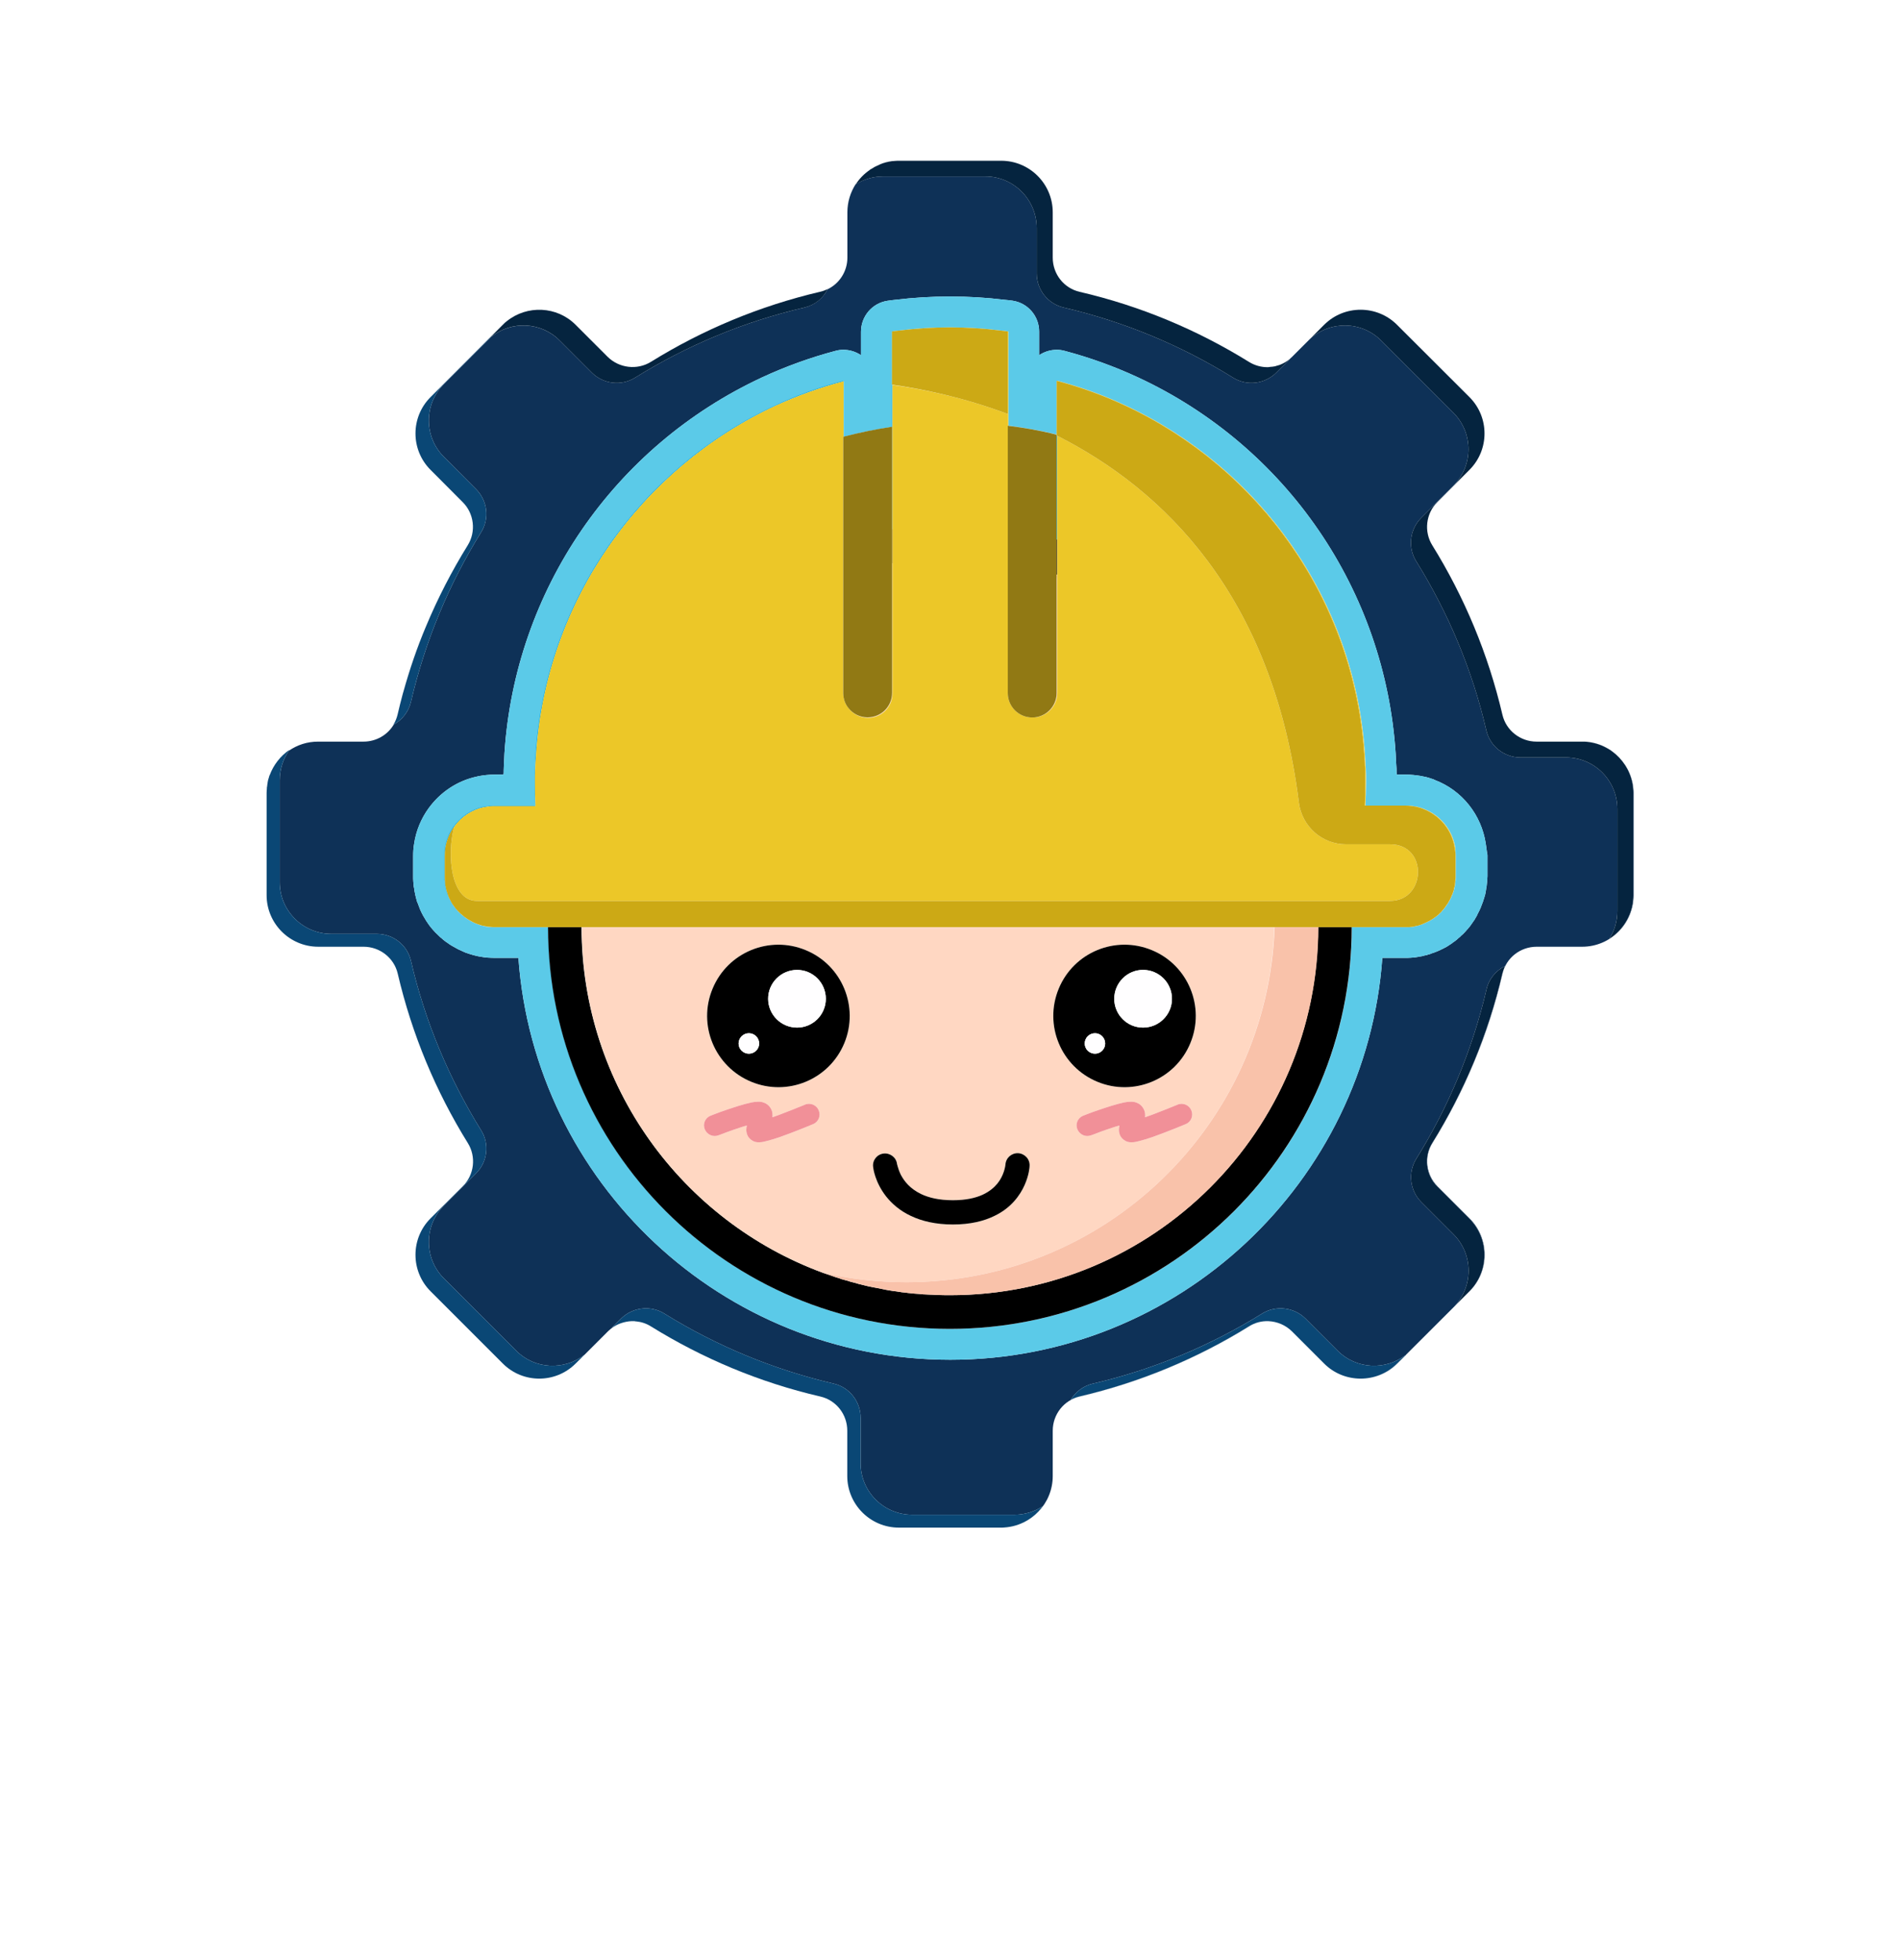 <svg xmlns="http://www.w3.org/2000/svg" version="1.1" xmlns:xlink="http://www.w3.org/1999/xlink" viewBox="0 0 15.507 15.995"><g transform="matrix(1,0,0,1,1.312,12.718)"><rect width="15.995" height="15.995" x="-1.556" y="-12.718" fill="#ffffff"></rect><g clip-path="url(#SvgjsClipPath1002)"><g clip-path="url(#SvgjsClipPath1000ba60e7c0-50e1-4573-8c00-d33f85af2c5c)"><path d=" M 9.07 -9.724 C 9.075 -9.725 9.079 -9.725 9.083 -9.726 C 9.079 -9.726 9.075 -9.725 9.07 -9.724 Z" fill="#0e3157" transform="matrix(1,0,0,1,0,0)" fill-rule="nonzero"></path></g><g clip-path="url(#SvgjsClipPath1000ba60e7c0-50e1-4573-8c00-d33f85af2c5c)"><path d=" M 1.98 -7.071 C 2.031 -7.254 2.092 -7.433 2.165 -7.606 C 2.092 -7.432 2.031 -7.254 1.98 -7.071 Z" fill="#0e3157" transform="matrix(1,0,0,1,0,0)" fill-rule="nonzero"></path></g><g clip-path="url(#SvgjsClipPath1000ba60e7c0-50e1-4573-8c00-d33f85af2c5c)"><path d=" M 5.785 -11.331 C 5.787 -11.332 5.789 -11.334 5.791 -11.336 C 5.789 -11.335 5.787 -11.334 5.785 -11.331 Z" fill="#0e3157" transform="matrix(1,0,0,1,0,0)" fill-rule="nonzero"></path></g><g clip-path="url(#SvgjsClipPath1000ba60e7c0-50e1-4573-8c00-d33f85af2c5c)"><path d=" M 1.975 -7.054 C 1.976 -7.06 1.979 -7.065 1.98 -7.071 C 1.979 -7.065 1.977 -7.06 1.975 -7.054 Z" fill="#0e3157" transform="matrix(1,0,0,1,0,0)" fill-rule="nonzero"></path></g><g clip-path="url(#SvgjsClipPath1000ba60e7c0-50e1-4573-8c00-d33f85af2c5c)"><path d=" M 3.847 -1.935 C 3.852 -1.935 3.856 -1.935 3.861 -1.935 C 3.856 -1.935 3.852 -1.935 3.847 -1.935 Z" fill="#0e3157" transform="matrix(1,0,0,1,0,0)" fill-rule="nonzero"></path></g><g clip-path="url(#SvgjsClipPath1000ba60e7c0-50e1-4573-8c00-d33f85af2c5c)"><path d=" M 9.035 -9.721 C 9.034 -9.721 9.034 -9.721 9.033 -9.721 C 9.034 -9.721 9.034 -9.721 9.035 -9.721 Z" fill="#0e3157" transform="matrix(1,0,0,1,0,0)" fill-rule="nonzero"></path></g><g clip-path="url(#SvgjsClipPath1000ba60e7c0-50e1-4573-8c00-d33f85af2c5c)"><path d=" M 9.051 -9.723 C 9.054 -9.723 9.057 -9.723 9.059 -9.724 C 9.056 -9.723 9.054 -9.723 9.051 -9.723 Z" fill="#0e3157" transform="matrix(1,0,0,1,0,0)" fill-rule="nonzero"></path></g><g clip-path="url(#SvgjsClipPath1000ba60e7c0-50e1-4573-8c00-d33f85af2c5c)"><path d=" M 9.112 -9.733 C 9.118 -9.735 9.125 -9.737 9.132 -9.739 C 9.125 -9.737 9.118 -9.735 9.112 -9.733 Z" fill="#0e3157" transform="matrix(1,0,0,1,0,0)" fill-rule="nonzero"></path></g><g clip-path="url(#SvgjsClipPath1000ba60e7c0-50e1-4573-8c00-d33f85af2c5c)"><path d=" M 9.092 -9.728 C 9.097 -9.729 9.103 -9.73 9.108 -9.733 C 9.103 -9.73 9.097 -9.729 9.092 -9.728 Z" fill="#0e3157" transform="matrix(1,0,0,1,0,0)" fill-rule="nonzero"></path></g><g clip-path="url(#SvgjsClipPath1000ba60e7c0-50e1-4573-8c00-d33f85af2c5c)"><path d=" M 6.023 -11.406 C 6.014 -11.406 6.006 -11.406 5.997 -11.405 C 6.006 -11.406 6.015 -11.406 6.024 -11.406 L 6.023 -11.406 Z" fill="#0e3157" transform="matrix(1,0,0,1,0,0)" fill-rule="nonzero"></path></g><g clip-path="url(#SvgjsClipPath1000ba60e7c0-50e1-4573-8c00-d33f85af2c5c)"><path d=" M 5.868 -11.376 C 5.9 -11.388 5.933 -11.398 5.968 -11.403 C 5.933 -11.398 5.899 -11.389 5.868 -11.376 Z" fill="#0e3157" transform="matrix(1,0,0,1,0,0)" fill-rule="nonzero"></path></g><g clip-path="url(#SvgjsClipPath1000ba60e7c0-50e1-4573-8c00-d33f85af2c5c)"><path d=" M 0.887 -6.388 C 0.887 -6.389 0.889 -6.39 0.889 -6.391 C 0.889 -6.39 0.889 -6.389 0.887 -6.388 Z" fill="#0e3157" transform="matrix(1,0,0,1,0,0)" fill-rule="nonzero"></path></g><g clip-path="url(#SvgjsClipPath1000ba60e7c0-50e1-4573-8c00-d33f85af2c5c)"><path d=" M 5.821 -11.354 C 5.835 -11.361 5.85 -11.369 5.865 -11.375 C 5.851 -11.369 5.835 -11.361 5.821 -11.354 Z" fill="#0e3157" transform="matrix(1,0,0,1,0,0)" fill-rule="nonzero"></path></g><g clip-path="url(#SvgjsClipPath1000ba60e7c0-50e1-4573-8c00-d33f85af2c5c)"><path d=" M 5.97 -11.403 C 5.978 -11.404 5.987 -11.405 5.995 -11.405 C 5.986 -11.405 5.978 -11.404 5.97 -11.403 Z" fill="#0e3157" transform="matrix(1,0,0,1,0,0)" fill-rule="nonzero"></path></g><g clip-path="url(#SvgjsClipPath1000ba60e7c0-50e1-4573-8c00-d33f85af2c5c)"><path d=" M 5.802 -11.342 C 5.805 -11.345 5.81 -11.347 5.814 -11.349 C 5.81 -11.348 5.806 -11.345 5.802 -11.342 Z" fill="#0e3157" transform="matrix(1,0,0,1,0,0)" fill-rule="nonzero"></path></g><g clip-path="url(#SvgjsClipPath1000ba60e7c0-50e1-4573-8c00-d33f85af2c5c)"><path d=" M 3.881 -1.933 C 3.88 -1.933 3.877 -1.933 3.876 -1.933 C 3.877 -1.933 3.88 -1.933 3.881 -1.933 Z" fill="#0e3157" transform="matrix(1,0,0,1,0,0)" fill-rule="nonzero"></path></g><g clip-path="url(#SvgjsClipPath1000ba60e7c0-50e1-4573-8c00-d33f85af2c5c)"><path d=" M 6.859 -0.25 C 6.867 -0.25 6.876 -0.25 6.884 -0.251 C 6.876 -0.25 6.867 -0.25 6.859 -0.25 L 6.859 -0.25 Z" fill="#0e3157" transform="matrix(1,0,0,1,0,0)" fill-rule="nonzero"></path></g><g clip-path="url(#SvgjsClipPath1000ba60e7c0-50e1-4573-8c00-d33f85af2c5c)"><path d=" M 0.88 -6.364 C 0.881 -6.366 0.881 -6.369 0.882 -6.371 C 0.882 -6.369 0.881 -6.366 0.88 -6.364 Z" fill="#0e3157" transform="matrix(1,0,0,1,0,0)" fill-rule="nonzero"></path></g><g clip-path="url(#SvgjsClipPath1000ba60e7c0-50e1-4573-8c00-d33f85af2c5c)"><path d=" M 11.621 -6.665 C 11.843 -6.654 12.019 -6.471 12.018 -6.245 L 12.018 -5.411 C 12.018 -5.26 11.94 -5.13 11.822 -5.055 C 11.864 -5.12 11.888 -5.198 11.888 -5.281 L 11.888 -6.116 C 11.888 -6.348 11.7 -6.536 11.468 -6.536 L 11.097 -6.536 C 10.965 -6.536 10.849 -6.627 10.819 -6.756 C 10.704 -7.253 10.507 -7.718 10.246 -8.138 C 10.176 -8.251 10.194 -8.398 10.288 -8.492 L 10.55 -8.754 C 10.714 -8.918 10.714 -9.185 10.55 -9.349 L 9.96 -9.939 C 9.8 -10.099 9.542 -10.102 9.377 -9.949 L 9.233 -9.805 C 9.204 -9.776 9.17 -9.754 9.133 -9.74 C 9.165 -9.753 9.195 -9.771 9.221 -9.793 L 9.105 -9.677 C 9.011 -9.583 8.864 -9.565 8.751 -9.636 C 8.331 -9.897 7.866 -10.092 7.369 -10.208 C 7.24 -10.238 7.149 -10.354 7.149 -10.487 L 7.149 -10.857 C 7.149 -11.089 6.961 -11.278 6.729 -11.278 L 5.894 -11.278 C 5.813 -11.278 5.736 -11.253 5.671 -11.214 C 5.629 -11.148 5.604 -11.07 5.604 -10.985 L 5.604 -10.615 C 5.604 -10.504 5.54 -10.404 5.442 -10.357 C 5.406 -10.284 5.338 -10.228 5.254 -10.208 C 4.758 -10.093 4.292 -9.897 3.872 -9.636 C 3.759 -9.565 3.612 -9.583 3.518 -9.677 L 3.256 -9.939 C 3.103 -10.092 2.862 -10.101 2.697 -9.969 L 2.311 -9.583 C 2.147 -9.419 2.147 -9.153 2.311 -8.989 L 2.573 -8.726 C 2.667 -8.632 2.685 -8.485 2.614 -8.373 C 2.353 -7.952 2.158 -7.487 2.042 -6.99 C 2.023 -6.909 1.971 -6.843 1.902 -6.805 C 1.851 -6.719 1.758 -6.665 1.654 -6.665 L 1.284 -6.665 C 1.195 -6.665 1.114 -6.638 1.046 -6.591 C 0.999 -6.523 0.971 -6.439 0.971 -6.351 L 0.971 -5.517 C 0.971 -5.285 1.16 -5.096 1.392 -5.096 L 1.763 -5.096 C 1.896 -5.096 2.012 -5.006 2.042 -4.876 C 2.157 -4.38 2.353 -3.915 2.614 -3.494 C 2.685 -3.382 2.667 -3.234 2.573 -3.141 L 2.311 -2.878 C 2.147 -2.714 2.147 -2.448 2.311 -2.284 L 2.901 -1.694 C 3.053 -1.541 3.293 -1.531 3.459 -1.661 L 3.649 -1.851 C 3.701 -1.903 3.77 -1.932 3.84 -1.935 C 3.784 -1.932 3.727 -1.913 3.679 -1.878 L 3.757 -1.956 C 3.851 -2.049 3.998 -2.067 4.11 -1.997 C 4.531 -1.736 4.996 -1.541 5.493 -1.425 C 5.621 -1.395 5.712 -1.279 5.712 -1.146 L 5.712 -0.775 C 5.712 -0.543 5.901 -0.355 6.133 -0.355 L 6.968 -0.355 C 7.052 -0.355 7.133 -0.381 7.198 -0.424 C 7.127 -0.326 7.014 -0.259 6.885 -0.251 C 7.105 -0.265 7.28 -0.447 7.28 -0.671 L 7.28 -1.041 C 7.28 -1.174 7.371 -1.29 7.5 -1.32 C 7.996 -1.436 8.461 -1.631 8.882 -1.892 C 8.931 -1.922 8.986 -1.937 9.04 -1.935 C 8.986 -1.937 8.93 -1.922 8.88 -1.892 C 8.459 -1.631 7.994 -1.436 7.497 -1.32 C 7.472 -1.314 7.448 -1.304 7.427 -1.293 C 7.466 -1.358 7.53 -1.407 7.607 -1.425 C 8.103 -1.54 8.568 -1.736 8.989 -1.997 C 9.102 -2.067 9.249 -2.049 9.343 -1.956 L 9.605 -1.694 C 9.758 -1.541 9.998 -1.531 10.163 -1.661 L 10.09 -1.589 C 10.009 -1.507 9.902 -1.466 9.793 -1.466 C 9.902 -1.466 10.01 -1.506 10.092 -1.589 L 10.682 -2.179 C 10.846 -2.343 10.846 -2.61 10.682 -2.774 L 10.42 -3.036 C 10.327 -3.129 10.309 -3.277 10.379 -3.389 C 10.64 -3.81 10.836 -4.275 10.951 -4.772 C 10.981 -4.901 11.097 -4.991 11.23 -4.991 L 11.601 -4.991 C 11.833 -4.991 12.021 -5.18 12.021 -5.412 L 12.021 -6.246 C 12.019 -6.471 11.843 -6.652 11.621 -6.665 Z M 9.97 -4.9 C 9.838 -3.069 8.307 -1.62 6.444 -1.62 C 4.581 -1.62 3.051 -3.069 2.919 -4.9 C 2.919 -4.9 2.724 -4.9 2.723 -4.9 C 2.705 -4.9 2.687 -4.901 2.668 -4.902 C 2.667 -4.902 2.661 -4.903 2.66 -4.903 C 2.64 -4.904 2.623 -4.908 2.61 -4.91 C 2.609 -4.91 2.609 -4.91 2.608 -4.91 C 2.603 -4.911 2.6 -4.911 2.597 -4.912 C 2.583 -4.914 2.568 -4.919 2.55 -4.923 C 2.545 -4.924 2.542 -4.926 2.537 -4.927 C 2.521 -4.931 2.505 -4.937 2.491 -4.942 C 2.489 -4.942 2.488 -4.943 2.487 -4.943 C 2.484 -4.944 2.482 -4.946 2.478 -4.947 C 2.468 -4.951 2.455 -4.957 2.439 -4.965 C 2.438 -4.965 2.437 -4.966 2.436 -4.966 C 2.431 -4.968 2.428 -4.97 2.424 -4.972 C 2.411 -4.979 2.397 -4.987 2.381 -4.996 C 2.379 -4.997 2.376 -4.999 2.372 -5.001 C 2.36 -5.008 2.349 -5.016 2.337 -5.025 C 2.332 -5.027 2.329 -5.03 2.325 -5.033 C 2.313 -5.042 2.302 -5.05 2.29 -5.062 C 2.288 -5.064 2.284 -5.066 2.282 -5.068 C 2.271 -5.078 2.26 -5.089 2.247 -5.102 C 2.244 -5.105 2.241 -5.107 2.238 -5.111 C 2.226 -5.124 2.215 -5.136 2.208 -5.145 C 2.205 -5.149 2.203 -5.152 2.199 -5.156 C 2.189 -5.17 2.18 -5.181 2.173 -5.193 C 2.172 -5.195 2.169 -5.198 2.168 -5.2 C 2.158 -5.216 2.149 -5.231 2.14 -5.247 C 2.139 -5.248 2.138 -5.251 2.138 -5.251 C 2.121 -5.282 2.108 -5.315 2.097 -5.347 C 2.095 -5.351 2.093 -5.354 2.092 -5.358 C 2.086 -5.378 2.082 -5.395 2.079 -5.407 C 2.078 -5.411 2.078 -5.413 2.077 -5.416 L 2.077 -5.417 C 2.073 -5.433 2.07 -5.45 2.068 -5.467 C 2.068 -5.469 2.067 -5.471 2.067 -5.473 C 2.066 -5.479 2.064 -5.483 2.064 -5.489 L 2.064 -5.492 C 2.064 -5.498 2.063 -5.502 2.063 -5.508 C 2.062 -5.511 2.062 -5.513 2.062 -5.517 C 2.061 -5.52 2.061 -5.529 2.061 -5.529 C 2.06 -5.54 2.06 -5.55 2.06 -5.56 L 2.06 -5.733 C 2.06 -5.766 2.062 -5.799 2.068 -5.832 C 2.083 -5.936 2.125 -6.037 2.186 -6.121 C 2.282 -6.253 2.421 -6.346 2.581 -6.38 C 2.587 -6.381 2.592 -6.382 2.598 -6.384 C 2.639 -6.391 2.681 -6.396 2.724 -6.396 L 2.797 -6.396 C 2.799 -6.404 2.799 -6.411 2.799 -6.419 C 2.799 -6.423 2.799 -6.426 2.799 -6.429 C 2.799 -6.437 2.8 -6.446 2.8 -6.456 C 2.8 -6.465 2.801 -6.475 2.801 -6.484 C 2.801 -6.484 2.802 -6.502 2.802 -6.503 C 2.803 -6.528 2.804 -6.548 2.805 -6.567 C 2.89 -7.897 3.695 -9.074 4.908 -9.638 C 5.1 -9.727 5.302 -9.8 5.506 -9.854 C 5.527 -9.86 5.548 -9.863 5.571 -9.863 C 5.622 -9.863 5.672 -9.848 5.715 -9.819 L 5.715 -10.01 C 5.715 -10.136 5.806 -10.244 5.931 -10.263 C 5.952 -10.266 5.974 -10.269 5.995 -10.271 C 6.143 -10.289 6.293 -10.298 6.442 -10.298 C 6.592 -10.298 6.742 -10.289 6.888 -10.271 C 6.91 -10.269 6.931 -10.267 6.951 -10.264 C 7.076 -10.246 7.169 -10.139 7.169 -10.012 L 7.169 -9.819 C 7.212 -9.848 7.262 -9.863 7.313 -9.863 C 7.335 -9.863 7.357 -9.86 7.378 -9.854 C 7.582 -9.8 7.784 -9.727 7.976 -9.638 C 9.189 -9.074 9.994 -7.897 10.079 -6.565 C 10.08 -6.544 10.081 -6.524 10.082 -6.503 C 10.082 -6.502 10.083 -6.484 10.083 -6.484 C 10.083 -6.474 10.085 -6.465 10.085 -6.455 C 10.086 -6.447 10.086 -6.439 10.086 -6.43 C 10.086 -6.427 10.086 -6.423 10.086 -6.419 C 10.087 -6.411 10.087 -6.404 10.087 -6.396 L 10.16 -6.396 C 10.203 -6.396 10.246 -6.391 10.289 -6.384 L 10.29 -6.384 C 10.295 -6.382 10.301 -6.381 10.307 -6.38 C 10.336 -6.375 10.362 -6.366 10.388 -6.357 C 10.391 -6.355 10.395 -6.353 10.398 -6.352 C 10.62 -6.268 10.778 -6.069 10.814 -5.834 C 10.82 -5.8 10.822 -5.767 10.828 -5.74 L 10.828 -5.566 C 10.828 -5.556 10.826 -5.546 10.826 -5.536 C 10.826 -5.53 10.825 -5.526 10.825 -5.52 C 10.824 -5.517 10.824 -5.515 10.824 -5.512 L 10.823 -5.503 C 10.823 -5.497 10.822 -5.49 10.821 -5.483 C 10.82 -5.478 10.819 -5.47 10.817 -5.462 C 10.817 -5.457 10.816 -5.452 10.815 -5.448 C 10.815 -5.448 10.815 -5.446 10.815 -5.446 L 10.815 -5.445 L 10.815 -5.446 C 10.814 -5.438 10.812 -5.429 10.81 -5.42 L 10.809 -5.416 C 10.807 -5.41 10.805 -5.404 10.804 -5.399 C 10.803 -5.396 10.803 -5.394 10.802 -5.392 C 10.8 -5.386 10.799 -5.38 10.796 -5.374 C 10.795 -5.372 10.794 -5.371 10.794 -5.368 C 10.793 -5.363 10.791 -5.356 10.788 -5.351 C 10.786 -5.347 10.785 -5.343 10.784 -5.339 C 10.783 -5.337 10.783 -5.336 10.782 -5.334 C 10.78 -5.328 10.778 -5.324 10.776 -5.319 C 10.776 -5.318 10.774 -5.313 10.773 -5.31 C 10.771 -5.305 10.767 -5.298 10.765 -5.293 C 10.764 -5.29 10.763 -5.288 10.762 -5.286 L 10.759 -5.28 C 10.756 -5.274 10.752 -5.266 10.748 -5.259 C 10.747 -5.255 10.745 -5.252 10.744 -5.249 C 10.743 -5.246 10.74 -5.243 10.739 -5.24 L 10.735 -5.233 C 10.733 -5.229 10.729 -5.222 10.725 -5.216 L 10.722 -5.21 C 10.718 -5.206 10.715 -5.2 10.711 -5.195 C 10.71 -5.193 10.704 -5.183 10.701 -5.181 C 10.697 -5.174 10.693 -5.168 10.687 -5.161 C 10.685 -5.158 10.684 -5.155 10.681 -5.153 C 10.678 -5.149 10.675 -5.145 10.671 -5.141 C 10.668 -5.137 10.665 -5.133 10.661 -5.13 C 10.659 -5.126 10.656 -5.124 10.653 -5.121 C 10.65 -5.116 10.647 -5.113 10.643 -5.11 L 10.642 -5.108 C 10.64 -5.106 10.638 -5.104 10.636 -5.102 C 10.635 -5.101 10.628 -5.094 10.627 -5.093 C 10.622 -5.089 10.619 -5.085 10.614 -5.082 C 10.61 -5.077 10.606 -5.073 10.601 -5.069 C 10.6 -5.068 10.594 -5.064 10.592 -5.062 C 10.587 -5.057 10.582 -5.053 10.578 -5.049 C 10.575 -5.047 10.564 -5.038 10.564 -5.038 C 10.559 -5.034 10.553 -5.03 10.547 -5.026 C 10.546 -5.026 10.545 -5.025 10.544 -5.024 C 10.541 -5.02 10.536 -5.018 10.532 -5.015 C 10.529 -5.013 10.525 -5.01 10.522 -5.008 L 10.516 -5.005 C 10.512 -5.001 10.507 -4.998 10.503 -4.996 C 10.5 -4.994 10.496 -4.991 10.492 -4.989 C 10.489 -4.988 10.486 -4.986 10.484 -4.985 L 10.482 -4.984 C 10.474 -4.98 10.467 -4.976 10.459 -4.972 C 10.456 -4.971 10.454 -4.97 10.452 -4.969 C 10.447 -4.967 10.443 -4.965 10.438 -4.962 C 10.436 -4.961 10.434 -4.96 10.431 -4.959 C 10.427 -4.957 10.423 -4.956 10.418 -4.953 C 10.413 -4.951 10.407 -4.949 10.401 -4.947 C 10.396 -4.944 10.391 -4.943 10.386 -4.941 C 10.381 -4.94 10.377 -4.938 10.372 -4.937 C 10.371 -4.937 10.367 -4.934 10.367 -4.934 C 10.361 -4.932 10.356 -4.93 10.35 -4.929 C 10.35 -4.929 10.344 -4.927 10.343 -4.927 C 10.337 -4.924 10.332 -4.923 10.328 -4.922 C 10.323 -4.921 10.318 -4.92 10.312 -4.919 C 10.307 -4.917 10.3 -4.915 10.294 -4.914 C 10.291 -4.913 10.286 -4.913 10.283 -4.912 L 10.284 -4.912 C 10.282 -4.912 10.279 -4.911 10.276 -4.911 C 10.271 -4.91 10.267 -4.91 10.263 -4.909 C 10.262 -4.908 10.261 -4.908 10.26 -4.908 C 10.256 -4.907 10.235 -4.904 10.235 -4.904 C 10.232 -4.904 10.228 -4.903 10.225 -4.903 C 10.222 -4.903 10.212 -4.902 10.212 -4.902 C 10.207 -4.902 10.203 -4.901 10.198 -4.901 C 10.197 -4.901 10.197 -4.901 10.196 -4.901 C 10.185 -4.9 10.174 -4.9 10.163 -4.9 L 9.97 -4.9 Z M 10.949 -4.77 C 10.833 -4.274 10.638 -3.809 10.377 -3.388 C 10.307 -3.276 10.324 -3.128 10.418 -3.035 L 10.68 -2.772 C 10.844 -2.608 10.844 -2.342 10.68 -2.178 L 10.09 -1.588 C 10.087 -1.584 10.082 -1.581 10.079 -1.578 L 10.551 -2.049 C 10.715 -2.213 10.715 -2.48 10.551 -2.644 L 10.289 -2.906 C 10.195 -3 10.177 -3.147 10.247 -3.26 C 10.508 -3.68 10.704 -4.146 10.82 -4.642 C 10.839 -4.728 10.897 -4.796 10.971 -4.833 C 10.963 -4.813 10.955 -4.793 10.949 -4.77 Z" fill="#0e3157" transform="matrix(1,0,0,1,0,0)" fill-rule="nonzero"></path></g><g clip-path="url(#SvgjsClipPath1000ba60e7c0-50e1-4573-8c00-d33f85af2c5c)"><path d=" M 0.863 -6.245 C 0.863 -6.253 0.863 -6.262 0.864 -6.27 C 0.863 -6.262 0.863 -6.253 0.863 -6.245 Z" fill="#0e3157" transform="matrix(1,0,0,1,0,0)" fill-rule="nonzero"></path></g><g clip-path="url(#SvgjsClipPath1000ba60e7c0-50e1-4573-8c00-d33f85af2c5c)"><path d=" M 0.871 -6.328 C 0.872 -6.333 0.873 -6.339 0.874 -6.345 C 0.874 -6.339 0.872 -6.333 0.871 -6.328 Z" fill="#0e3157" transform="matrix(1,0,0,1,0,0)" fill-rule="nonzero"></path></g><g clip-path="url(#SvgjsClipPath1000ba60e7c0-50e1-4573-8c00-d33f85af2c5c)"><path d=" M 0.867 -6.303 C 0.869 -6.309 0.869 -6.313 0.87 -6.319 C 0.869 -6.314 0.867 -6.309 0.867 -6.303 Z" fill="#0e3157" transform="matrix(1,0,0,1,0,0)" fill-rule="nonzero"></path></g><g clip-path="url(#SvgjsClipPath1000ba60e7c0-50e1-4573-8c00-d33f85af2c5c)"><path d=" M 0.864 -6.278 C 0.864 -6.283 0.865 -6.289 0.865 -6.294 C 0.865 -6.289 0.865 -6.283 0.864 -6.278 Z" fill="#0e3157" transform="matrix(1,0,0,1,0,0)" fill-rule="nonzero"></path></g><g clip-path="url(#SvgjsClipPath1000ba60e7c0-50e1-4573-8c00-d33f85af2c5c)"><path d=" M 2.042 -6.99 C 2.158 -7.487 2.353 -7.952 2.614 -8.373 C 2.685 -8.485 2.667 -8.632 2.573 -8.726 L 2.311 -8.989 C 2.147 -9.153 2.147 -9.419 2.311 -9.583 L 2.697 -9.969 C 2.689 -9.962 2.681 -9.957 2.674 -9.949 L 2.792 -10.067 C 2.803 -10.078 2.813 -10.087 2.825 -10.097 L 2.829 -10.101 C 2.816 -10.091 2.803 -10.08 2.792 -10.068 L 2.202 -9.477 C 2.038 -9.313 2.038 -9.047 2.202 -8.883 L 2.464 -8.62 C 2.558 -8.527 2.575 -8.379 2.505 -8.267 C 2.375 -8.057 2.261 -7.836 2.165 -7.606 C 2.092 -7.433 2.031 -7.254 1.98 -7.071 C 1.98 -7.071 1.98 -7.071 1.98 -7.071 C 1.979 -7.065 1.976 -7.06 1.975 -7.054 C 1.96 -6.998 1.946 -6.943 1.933 -6.886 C 1.926 -6.857 1.915 -6.83 1.9 -6.805 C 1.9 -6.805 1.9 -6.805 1.902 -6.805 C 1.971 -6.843 2.023 -6.909 2.042 -6.99 Z" fill="#0a4775" transform="matrix(1,0,0,1,0,0)" fill-rule="nonzero"></path></g><g clip-path="url(#SvgjsClipPath1000ba60e7c0-50e1-4573-8c00-d33f85af2c5c)"><path d=" M 7.198 -0.424 C 7.133 -0.381 7.052 -0.355 6.968 -0.355 L 6.133 -0.355 C 5.901 -0.355 5.712 -0.543 5.712 -0.775 L 5.712 -1.146 C 5.712 -1.279 5.621 -1.395 5.493 -1.425 C 4.996 -1.541 4.531 -1.736 4.11 -1.997 C 3.998 -2.067 3.851 -2.049 3.757 -1.956 L 3.679 -1.878 C 3.727 -1.913 3.784 -1.932 3.84 -1.935 C 3.843 -1.935 3.845 -1.935 3.847 -1.935 C 3.852 -1.935 3.856 -1.935 3.861 -1.935 C 3.866 -1.935 3.871 -1.935 3.876 -1.933 C 3.877 -1.933 3.88 -1.933 3.881 -1.933 C 3.922 -1.929 3.963 -1.916 4.001 -1.892 C 4.422 -1.631 4.887 -1.435 5.383 -1.32 C 5.513 -1.29 5.603 -1.174 5.603 -1.041 L 5.603 -0.671 C 5.603 -0.439 5.792 -0.25 6.024 -0.25 L 6.025 -0.25 L 6.858 -0.25 C 6.867 -0.25 6.876 -0.25 6.884 -0.251 C 6.884 -0.251 6.884 -0.251 6.884 -0.251 C 7.014 -0.259 7.127 -0.326 7.198 -0.424 Z" fill="#0a4775" transform="matrix(1,0,0,1,0,0)" fill-rule="nonzero"></path></g><g clip-path="url(#SvgjsClipPath1000ba60e7c0-50e1-4573-8c00-d33f85af2c5c)"><path d=" M 2.901 -1.694 L 2.311 -2.284 C 2.147 -2.448 2.147 -2.714 2.311 -2.878 L 2.573 -3.141 C 2.667 -3.234 2.685 -3.382 2.614 -3.494 C 2.353 -3.915 2.157 -4.38 2.042 -4.876 C 2.012 -5.006 1.896 -5.096 1.763 -5.096 L 1.392 -5.096 C 1.16 -5.096 0.971 -5.285 0.971 -5.517 L 0.971 -6.351 C 0.971 -6.44 0.999 -6.523 1.046 -6.591 C 1.047 -6.593 1.049 -6.596 1.05 -6.598 C 0.977 -6.548 0.92 -6.475 0.889 -6.391 C 0.889 -6.39 0.887 -6.389 0.887 -6.388 C 0.885 -6.382 0.884 -6.377 0.882 -6.371 C 0.881 -6.369 0.881 -6.366 0.88 -6.364 C 0.877 -6.358 0.876 -6.351 0.875 -6.346 C 0.874 -6.34 0.873 -6.335 0.872 -6.329 C 0.871 -6.326 0.871 -6.323 0.871 -6.32 C 0.87 -6.314 0.869 -6.31 0.869 -6.304 C 0.869 -6.301 0.867 -6.299 0.867 -6.295 C 0.866 -6.29 0.866 -6.284 0.866 -6.279 C 0.866 -6.277 0.866 -6.273 0.865 -6.271 C 0.865 -6.263 0.864 -6.254 0.864 -6.246 L 0.864 -5.412 C 0.864 -5.18 1.053 -4.991 1.285 -4.991 L 1.655 -4.991 C 1.788 -4.991 1.904 -4.9 1.934 -4.772 C 2.05 -4.275 2.245 -3.81 2.506 -3.389 C 2.576 -3.277 2.559 -3.129 2.465 -3.036 L 2.202 -2.774 C 2.038 -2.61 2.038 -2.343 2.202 -2.179 L 2.792 -1.589 C 2.956 -1.425 3.222 -1.425 3.386 -1.589 L 3.459 -1.661 C 3.293 -1.531 3.053 -1.541 2.901 -1.694 Z" fill="#0a4775" transform="matrix(1,0,0,1,0,0)" fill-rule="nonzero"></path></g><g clip-path="url(#SvgjsClipPath1000ba60e7c0-50e1-4573-8c00-d33f85af2c5c)"><path d=" M 10.163 -1.661 C 9.998 -1.531 9.758 -1.541 9.605 -1.694 L 9.343 -1.956 C 9.249 -2.049 9.102 -2.067 8.989 -1.997 C 8.568 -1.736 8.103 -1.54 7.607 -1.425 C 7.53 -1.407 7.466 -1.358 7.427 -1.293 C 7.448 -1.304 7.472 -1.314 7.497 -1.32 C 7.994 -1.436 8.459 -1.631 8.88 -1.892 C 8.929 -1.923 8.985 -1.937 9.04 -1.935 C 9.111 -1.932 9.181 -1.903 9.233 -1.851 L 9.495 -1.589 C 9.578 -1.506 9.686 -1.466 9.793 -1.466 C 9.9 -1.466 10.008 -1.507 10.09 -1.589 L 10.163 -1.661 Z" fill="#0a4775" transform="matrix(1,0,0,1,0,0)" fill-rule="nonzero"></path></g><g clip-path="url(#SvgjsClipPath1000ba60e7c0-50e1-4573-8c00-d33f85af2c5c)"><path d=" M 6.729 -11.278 C 6.961 -11.278 7.149 -11.089 7.149 -10.857 L 7.149 -10.487 C 7.149 -10.354 7.24 -10.238 7.369 -10.208 C 7.866 -10.092 8.331 -9.897 8.751 -9.636 C 8.864 -9.565 9.011 -9.583 9.105 -9.677 L 9.221 -9.793 C 9.194 -9.769 9.164 -9.752 9.133 -9.74 C 9.133 -9.74 9.133 -9.74 9.133 -9.74 C 9.126 -9.738 9.12 -9.736 9.113 -9.734 C 9.112 -9.734 9.111 -9.733 9.109 -9.733 C 9.104 -9.732 9.098 -9.729 9.093 -9.728 C 9.091 -9.728 9.088 -9.727 9.085 -9.727 C 9.08 -9.726 9.076 -9.726 9.073 -9.725 C 9.068 -9.725 9.065 -9.724 9.06 -9.724 C 9.058 -9.724 9.055 -9.724 9.053 -9.723 C 9.047 -9.723 9.041 -9.721 9.036 -9.721 C 9.035 -9.721 9.035 -9.721 9.034 -9.721 C 8.981 -9.721 8.929 -9.735 8.882 -9.764 C 8.461 -10.025 7.996 -10.221 7.5 -10.336 C 7.37 -10.366 7.28 -10.482 7.28 -10.615 L 7.28 -10.985 C 7.28 -11.218 7.091 -11.406 6.859 -11.406 L 6.858 -11.406 L 6.025 -11.406 C 6.016 -11.406 6.007 -11.406 5.998 -11.405 C 5.997 -11.405 5.996 -11.405 5.996 -11.405 C 5.988 -11.404 5.979 -11.404 5.971 -11.403 C 5.97 -11.403 5.97 -11.403 5.969 -11.403 C 5.933 -11.398 5.9 -11.389 5.869 -11.376 C 5.869 -11.376 5.868 -11.376 5.868 -11.375 C 5.852 -11.368 5.837 -11.361 5.823 -11.354 C 5.821 -11.353 5.818 -11.351 5.816 -11.349 C 5.812 -11.347 5.808 -11.345 5.804 -11.342 C 5.801 -11.34 5.796 -11.338 5.793 -11.336 C 5.791 -11.335 5.788 -11.334 5.787 -11.331 C 5.741 -11.3 5.702 -11.26 5.672 -11.213 C 5.672 -11.213 5.673 -11.213 5.673 -11.214 C 5.738 -11.254 5.814 -11.278 5.897 -11.278 L 6.729 -11.278 Z" fill="#05243f" transform="matrix(1,0,0,1,0,0)" fill-rule="nonzero"></path></g><g clip-path="url(#SvgjsClipPath1000ba60e7c0-50e1-4573-8c00-d33f85af2c5c)"><path d=" M 2.674 -9.949 C 2.681 -9.956 2.689 -9.962 2.697 -9.969 C 2.862 -10.102 3.104 -10.092 3.256 -9.939 L 3.518 -9.677 C 3.612 -9.583 3.759 -9.565 3.872 -9.636 C 4.292 -9.897 4.758 -10.093 5.254 -10.208 C 5.339 -10.228 5.406 -10.283 5.442 -10.357 C 5.442 -10.357 5.442 -10.359 5.444 -10.359 C 5.425 -10.35 5.405 -10.342 5.383 -10.337 C 4.887 -10.221 4.422 -10.026 4.001 -9.765 C 3.888 -9.695 3.741 -9.713 3.647 -9.806 L 3.386 -10.067 C 3.234 -10.22 2.99 -10.23 2.825 -10.097 C 2.814 -10.089 2.803 -10.078 2.792 -10.067 L 2.674 -9.949 Z" fill="#05243f" transform="matrix(1,0,0,1,0,0)" fill-rule="nonzero"></path></g><g clip-path="url(#SvgjsClipPath1000ba60e7c0-50e1-4573-8c00-d33f85af2c5c)"><path d=" M 9.96 -9.939 L 10.55 -9.349 C 10.714 -9.185 10.714 -8.918 10.55 -8.754 L 10.288 -8.492 C 10.194 -8.398 10.176 -8.251 10.246 -8.138 C 10.507 -7.718 10.704 -7.253 10.819 -6.756 C 10.849 -6.627 10.965 -6.536 11.097 -6.536 L 11.468 -6.536 C 11.7 -6.536 11.888 -6.348 11.888 -6.116 L 11.888 -5.281 C 11.888 -5.198 11.864 -5.12 11.822 -5.055 C 11.94 -5.13 12.018 -5.26 12.018 -5.411 L 12.018 -6.245 C 12.019 -6.471 11.843 -6.652 11.621 -6.665 C 11.614 -6.665 11.606 -6.665 11.6 -6.665 L 11.229 -6.665 C 11.096 -6.665 10.98 -6.756 10.95 -6.885 C 10.834 -7.381 10.639 -7.846 10.378 -8.267 C 10.308 -8.379 10.325 -8.527 10.419 -8.62 L 10.681 -8.883 C 10.845 -9.047 10.845 -9.313 10.681 -9.477 L 10.09 -10.067 C 9.926 -10.231 9.659 -10.231 9.495 -10.067 L 9.377 -9.949 C 9.542 -10.102 9.8 -10.099 9.96 -9.939 Z" fill="#05243f" transform="matrix(1,0,0,1,0,0)" fill-rule="nonzero"></path></g><g clip-path="url(#SvgjsClipPath1000ba60e7c0-50e1-4573-8c00-d33f85af2c5c)"><path d=" M 10.82 -4.642 C 10.704 -4.146 10.508 -3.68 10.247 -3.26 C 10.177 -3.147 10.195 -3 10.289 -2.906 L 10.551 -2.644 C 10.715 -2.48 10.715 -2.213 10.551 -2.049 L 10.079 -1.578 C 10.082 -1.581 10.087 -1.584 10.09 -1.588 L 10.68 -2.178 C 10.844 -2.342 10.844 -2.608 10.68 -2.772 L 10.418 -3.035 C 10.324 -3.128 10.307 -3.276 10.377 -3.388 C 10.638 -3.809 10.833 -4.274 10.949 -4.77 C 10.955 -4.793 10.963 -4.813 10.971 -4.833 C 10.897 -4.796 10.839 -4.728 10.82 -4.642 Z" fill="#05243f" transform="matrix(1,0,0,1,0,0)" fill-rule="nonzero"></path></g><g clip-path="url(#SvgjsClipPath1000ba60e7c0-50e1-4573-8c00-d33f85af2c5c)"><path d=" M 10.815 -5.446 L 10.815 -5.445 Z" fill="none" transform="matrix(1,0,0,1,0,0)" fill-rule="nonzero" stroke-linejoin="round" stroke-linecap="round" stroke-width="0" stroke="#5bcae8"></path></g><g clip-path="url(#SvgjsClipPath1000ba60e7c0-50e1-4573-8c00-d33f85af2c5c)"><path d=" M 10.196 -4.901 C 10.197 -4.901 10.197 -4.901 10.198 -4.901 C 10.203 -4.901 10.207 -4.902 10.212 -4.902 C 10.212 -4.902 10.222 -4.903 10.225 -4.903 C 10.228 -4.903 10.232 -4.904 10.235 -4.904 C 10.235 -4.904 10.256 -4.907 10.26 -4.908 C 10.261 -4.908 10.262 -4.908 10.263 -4.909 C 10.267 -4.91 10.271 -4.91 10.276 -4.911 C 10.279 -4.911 10.282 -4.912 10.284 -4.912 L 10.283 -4.912 C 10.286 -4.913 10.291 -4.913 10.294 -4.914 C 10.3 -4.915 10.307 -4.917 10.312 -4.919 C 10.318 -4.92 10.323 -4.921 10.328 -4.922 C 10.332 -4.923 10.337 -4.924 10.343 -4.927 C 10.344 -4.927 10.35 -4.929 10.35 -4.929 C 10.356 -4.93 10.361 -4.932 10.367 -4.934 C 10.367 -4.934 10.371 -4.937 10.372 -4.937 C 10.377 -4.938 10.381 -4.94 10.386 -4.941 C 10.391 -4.943 10.396 -4.944 10.401 -4.947 C 10.407 -4.949 10.413 -4.951 10.418 -4.953 C 10.423 -4.956 10.427 -4.957 10.431 -4.959 C 10.434 -4.96 10.436 -4.961 10.438 -4.962 C 10.443 -4.965 10.447 -4.967 10.452 -4.969 C 10.454 -4.97 10.456 -4.971 10.459 -4.972 C 10.467 -4.976 10.474 -4.98 10.482 -4.984 L 10.484 -4.985 C 10.486 -4.986 10.489 -4.988 10.492 -4.989 C 10.496 -4.991 10.5 -4.994 10.503 -4.996 C 10.507 -4.998 10.512 -5.001 10.516 -5.005 L 10.522 -5.008 C 10.525 -5.01 10.529 -5.013 10.532 -5.015 C 10.536 -5.018 10.541 -5.02 10.544 -5.024 C 10.545 -5.025 10.546 -5.026 10.547 -5.026 C 10.553 -5.03 10.559 -5.034 10.564 -5.038 C 10.564 -5.038 10.575 -5.047 10.578 -5.049 C 10.582 -5.053 10.587 -5.057 10.592 -5.062 C 10.594 -5.064 10.6 -5.068 10.601 -5.069 C 10.606 -5.073 10.61 -5.077 10.614 -5.082 C 10.619 -5.085 10.622 -5.089 10.627 -5.093 C 10.628 -5.094 10.635 -5.101 10.636 -5.102 C 10.638 -5.104 10.64 -5.106 10.642 -5.108 L 10.643 -5.11 C 10.647 -5.113 10.65 -5.116 10.653 -5.121 C 10.656 -5.124 10.659 -5.126 10.661 -5.13 C 10.665 -5.133 10.668 -5.137 10.671 -5.141 C 10.675 -5.145 10.678 -5.149 10.681 -5.153 C 10.684 -5.155 10.685 -5.158 10.687 -5.161 C 10.693 -5.168 10.697 -5.174 10.701 -5.181 C 10.704 -5.183 10.71 -5.193 10.711 -5.195 C 10.715 -5.2 10.718 -5.206 10.722 -5.21 L 10.725 -5.216 C 10.729 -5.222 10.733 -5.229 10.735 -5.233 L 10.739 -5.24 C 10.74 -5.243 10.743 -5.246 10.744 -5.249 C 10.745 -5.252 10.747 -5.255 10.748 -5.259 C 10.752 -5.266 10.756 -5.274 10.759 -5.28 L 10.762 -5.286 C 10.763 -5.288 10.764 -5.29 10.765 -5.293 C 10.767 -5.298 10.771 -5.305 10.773 -5.31 C 10.774 -5.313 10.776 -5.318 10.776 -5.319 C 10.778 -5.324 10.78 -5.328 10.782 -5.334 C 10.783 -5.336 10.783 -5.337 10.784 -5.339 C 10.785 -5.343 10.786 -5.347 10.788 -5.351 C 10.791 -5.356 10.793 -5.363 10.794 -5.368 C 10.794 -5.371 10.795 -5.372 10.796 -5.374 C 10.799 -5.38 10.8 -5.386 10.802 -5.392 C 10.803 -5.394 10.803 -5.396 10.804 -5.399 C 10.805 -5.404 10.807 -5.41 10.809 -5.416 L 10.81 -5.42 C 10.812 -5.429 10.814 -5.438 10.815 -5.446 C 10.815 -5.446 10.815 -5.448 10.815 -5.448 C 10.816 -5.452 10.817 -5.457 10.817 -5.462 C 10.819 -5.47 10.82 -5.478 10.821 -5.483 C 10.822 -5.49 10.823 -5.497 10.823 -5.503 L 10.824 -5.512 C 10.824 -5.515 10.824 -5.517 10.825 -5.52 C 10.825 -5.526 10.826 -5.53 10.826 -5.536 C 10.826 -5.546 10.828 -5.556 10.828 -5.566 L 10.828 -5.74 C 10.822 -5.767 10.82 -5.8 10.814 -5.834 C 10.778 -6.069 10.62 -6.268 10.398 -6.352 C 10.395 -6.353 10.391 -6.355 10.388 -6.357 C 10.362 -6.366 10.336 -6.375 10.307 -6.38 C 10.301 -6.381 10.295 -6.382 10.29 -6.384 L 10.289 -6.384 C 10.246 -6.391 10.203 -6.396 10.16 -6.396 L 10.087 -6.396 C 10.087 -6.404 10.087 -6.411 10.086 -6.419 C 10.086 -6.423 10.086 -6.427 10.086 -6.43 C 10.086 -6.439 10.086 -6.447 10.085 -6.455 C 10.085 -6.465 10.083 -6.474 10.083 -6.484 C 10.083 -6.484 10.082 -6.502 10.082 -6.503 C 10.081 -6.524 10.08 -6.544 10.079 -6.565 C 9.994 -7.897 9.189 -9.074 7.976 -9.638 C 7.784 -9.727 7.582 -9.8 7.378 -9.854 C 7.357 -9.86 7.335 -9.863 7.313 -9.863 C 7.262 -9.863 7.212 -9.848 7.169 -9.819 L 7.169 -10.012 C 7.169 -10.139 7.076 -10.246 6.951 -10.264 C 6.931 -10.267 6.91 -10.269 6.888 -10.271 C 6.742 -10.289 6.592 -10.298 6.442 -10.298 C 6.293 -10.298 6.143 -10.289 5.995 -10.271 C 5.974 -10.269 5.952 -10.266 5.931 -10.263 C 5.806 -10.244 5.715 -10.136 5.715 -10.01 L 5.715 -9.819 C 5.672 -9.848 5.622 -9.863 5.571 -9.863 C 5.548 -9.863 5.527 -9.86 5.506 -9.854 C 5.302 -9.8 5.1 -9.727 4.908 -9.638 C 3.695 -9.074 2.89 -7.897 2.805 -6.567 C 2.804 -6.548 2.803 -6.528 2.802 -6.503 C 2.802 -6.502 2.801 -6.484 2.801 -6.484 C 2.801 -6.475 2.8 -6.465 2.8 -6.456 C 2.8 -6.446 2.799 -6.437 2.799 -6.429 C 2.799 -6.426 2.799 -6.423 2.799 -6.419 C 2.799 -6.411 2.799 -6.404 2.797 -6.396 L 2.724 -6.396 C 2.681 -6.396 2.639 -6.391 2.598 -6.384 C 2.592 -6.382 2.587 -6.381 2.581 -6.38 C 2.421 -6.346 2.282 -6.253 2.186 -6.121 C 2.125 -6.037 2.083 -5.936 2.068 -5.832 C 2.062 -5.799 2.06 -5.766 2.06 -5.733 L 2.06 -5.56 C 2.06 -5.55 2.06 -5.54 2.061 -5.529 C 2.061 -5.529 2.061 -5.52 2.062 -5.517 C 2.062 -5.513 2.062 -5.511 2.063 -5.508 C 2.063 -5.502 2.064 -5.498 2.064 -5.492 L 2.064 -5.489 C 2.064 -5.483 2.066 -5.479 2.067 -5.473 C 2.067 -5.471 2.068 -5.469 2.068 -5.467 C 2.07 -5.45 2.073 -5.433 2.077 -5.417 L 2.077 -5.416 C 2.078 -5.413 2.078 -5.411 2.079 -5.407 C 2.082 -5.395 2.086 -5.378 2.092 -5.358 C 2.093 -5.354 2.095 -5.351 2.097 -5.347 C 2.108 -5.315 2.121 -5.282 2.138 -5.251 C 2.138 -5.251 2.139 -5.248 2.14 -5.247 C 2.149 -5.231 2.158 -5.216 2.168 -5.2 C 2.169 -5.198 2.172 -5.195 2.173 -5.193 C 2.18 -5.181 2.189 -5.17 2.199 -5.156 C 2.203 -5.152 2.205 -5.149 2.208 -5.145 C 2.215 -5.136 2.226 -5.124 2.238 -5.111 C 2.241 -5.107 2.244 -5.105 2.247 -5.102 C 2.26 -5.089 2.271 -5.078 2.282 -5.068 C 2.284 -5.066 2.288 -5.064 2.29 -5.062 C 2.302 -5.05 2.313 -5.042 2.325 -5.033 C 2.329 -5.03 2.332 -5.027 2.337 -5.025 C 2.349 -5.016 2.36 -5.008 2.372 -5.001 C 2.376 -4.999 2.379 -4.997 2.381 -4.996 C 2.397 -4.987 2.411 -4.979 2.424 -4.972 C 2.428 -4.97 2.431 -4.968 2.436 -4.966 C 2.437 -4.966 2.438 -4.965 2.439 -4.965 C 2.455 -4.957 2.468 -4.951 2.478 -4.947 C 2.482 -4.946 2.484 -4.944 2.487 -4.943 C 2.488 -4.943 2.489 -4.942 2.491 -4.942 C 2.505 -4.937 2.521 -4.931 2.537 -4.927 C 2.542 -4.926 2.545 -4.924 2.55 -4.923 C 2.568 -4.919 2.583 -4.914 2.597 -4.912 C 2.6 -4.911 2.603 -4.911 2.608 -4.91 C 2.609 -4.91 2.609 -4.91 2.61 -4.91 C 2.623 -4.908 2.64 -4.904 2.66 -4.903 C 2.661 -4.903 2.667 -4.902 2.668 -4.902 C 2.687 -4.901 2.705 -4.9 2.723 -4.9 C 2.724 -4.9 2.919 -4.9 2.919 -4.9 C 3.051 -3.069 4.581 -1.62 6.444 -1.62 C 8.307 -1.62 9.838 -3.069 9.97 -4.9 L 10.163 -4.9 C 10.174 -4.9 10.185 -4.9 10.196 -4.901 Z M 9.721 -5.15 C 9.72 -3.339 8.252 -1.872 6.441 -1.872 C 6.44 -1.872 6.44 -1.872 6.44 -1.872 C 6.44 -1.872 6.439 -1.872 6.439 -1.872 C 4.628 -1.872 3.16 -3.34 3.159 -5.15 L 2.725 -5.15 L 2.724 -5.15 C 2.716 -5.15 2.708 -5.15 2.7 -5.151 C 2.696 -5.151 2.691 -5.152 2.687 -5.152 C 2.686 -5.152 2.686 -5.152 2.685 -5.152 C 2.674 -5.153 2.662 -5.154 2.651 -5.156 C 2.649 -5.156 2.648 -5.158 2.647 -5.158 C 2.636 -5.16 2.626 -5.162 2.616 -5.165 C 2.614 -5.165 2.612 -5.166 2.61 -5.166 C 2.6 -5.17 2.59 -5.173 2.58 -5.177 C 2.578 -5.178 2.576 -5.178 2.575 -5.179 C 2.565 -5.183 2.555 -5.187 2.546 -5.192 C 2.545 -5.192 2.544 -5.193 2.543 -5.194 C 2.533 -5.2 2.523 -5.204 2.514 -5.21 C 2.514 -5.21 2.513 -5.21 2.513 -5.211 C 2.512 -5.211 2.512 -5.212 2.511 -5.212 C 2.511 -5.212 2.511 -5.212 2.511 -5.212 C 2.504 -5.217 2.497 -5.22 2.492 -5.224 C 2.488 -5.227 2.485 -5.229 2.482 -5.231 L 2.481 -5.232 C 2.472 -5.239 2.463 -5.246 2.455 -5.253 C 2.455 -5.253 2.455 -5.253 2.455 -5.253 C 2.455 -5.253 2.455 -5.253 2.455 -5.253 C 2.454 -5.253 2.453 -5.255 2.452 -5.256 C 2.443 -5.262 2.436 -5.27 2.428 -5.278 C 2.427 -5.279 2.426 -5.28 2.425 -5.281 C 2.417 -5.288 2.41 -5.297 2.404 -5.305 C 2.404 -5.306 2.402 -5.307 2.401 -5.308 C 2.395 -5.316 2.388 -5.325 2.382 -5.334 C 2.381 -5.335 2.381 -5.336 2.38 -5.337 C 2.375 -5.347 2.369 -5.356 2.363 -5.366 C 2.363 -5.367 2.362 -5.367 2.362 -5.368 C 2.352 -5.39 2.342 -5.411 2.336 -5.433 C 2.334 -5.433 2.334 -5.434 2.334 -5.435 C 2.331 -5.445 2.328 -5.457 2.325 -5.468 C 2.325 -5.47 2.324 -5.471 2.324 -5.472 C 2.322 -5.483 2.32 -5.494 2.319 -5.506 C 2.319 -5.507 2.319 -5.507 2.319 -5.508 C 2.319 -5.509 2.319 -5.51 2.319 -5.511 C 2.319 -5.517 2.318 -5.523 2.318 -5.529 C 2.317 -5.531 2.317 -5.534 2.317 -5.536 C 2.315 -5.544 2.315 -5.551 2.315 -5.559 L 2.315 -5.734 C 2.315 -5.756 2.317 -5.776 2.32 -5.796 C 2.33 -5.861 2.356 -5.922 2.392 -5.973 C 2.45 -6.053 2.537 -6.113 2.639 -6.134 C 2.64 -6.134 2.64 -6.134 2.641 -6.134 C 2.642 -6.134 2.643 -6.134 2.645 -6.134 C 2.67 -6.139 2.697 -6.142 2.724 -6.142 L 3.056 -6.142 C 3.053 -6.202 3.052 -6.263 3.052 -6.324 C 3.052 -6.341 3.052 -6.358 3.052 -6.375 C 3.052 -6.389 3.052 -6.404 3.053 -6.418 C 3.053 -6.419 3.053 -6.419 3.053 -6.42 C 3.053 -6.429 3.054 -6.438 3.054 -6.447 C 3.055 -6.462 3.056 -6.477 3.056 -6.493 C 3.057 -6.512 3.058 -6.531 3.06 -6.55 C 3.139 -7.818 3.919 -8.898 5.015 -9.408 C 5.193 -9.491 5.378 -9.557 5.571 -9.609 L 5.571 -9.604 C 5.572 -9.604 5.573 -9.605 5.574 -9.605 L 5.574 -9.153 C 5.704 -9.187 5.835 -9.214 5.97 -9.234 L 5.97 -9.233 C 5.97 -9.233 5.97 -9.233 5.97 -9.233 L 5.97 -9.576 L 5.97 -9.578 C 5.97 -9.578 5.969 -9.578 5.969 -9.578 L 5.969 -10.013 C 5.988 -10.016 6.007 -10.018 6.027 -10.02 C 6.163 -10.037 6.302 -10.046 6.442 -10.046 C 6.583 -10.046 6.721 -10.037 6.857 -10.02 C 6.876 -10.018 6.895 -10.016 6.914 -10.013 L 6.914 -10.013 C 6.915 -10.013 6.917 -10.013 6.918 -10.012 L 6.918 -9.244 C 7.053 -9.227 7.184 -9.203 7.313 -9.172 L 7.313 -9.61 C 7.313 -9.61 7.314 -9.61 7.314 -9.61 L 7.314 -9.61 C 7.316 -9.61 7.317 -9.609 7.318 -9.609 L 7.318 -9.61 C 7.511 -9.559 7.696 -9.492 7.873 -9.409 C 8.97 -8.899 9.749 -7.819 9.829 -6.551 C 9.83 -6.532 9.831 -6.513 9.832 -6.494 C 9.832 -6.478 9.834 -6.464 9.835 -6.448 C 9.835 -6.439 9.836 -6.43 9.836 -6.422 C 9.836 -6.42 9.836 -6.42 9.836 -6.419 C 9.837 -6.405 9.837 -6.39 9.837 -6.376 C 9.837 -6.359 9.837 -6.342 9.837 -6.326 C 9.837 -6.264 9.835 -6.203 9.832 -6.143 L 10.16 -6.143 L 10.161 -6.143 L 10.165 -6.143 C 10.192 -6.143 10.218 -6.14 10.244 -6.135 C 10.245 -6.135 10.245 -6.135 10.246 -6.135 C 10.249 -6.135 10.25 -6.134 10.252 -6.134 C 10.27 -6.129 10.288 -6.125 10.304 -6.118 C 10.305 -6.118 10.307 -6.117 10.307 -6.117 C 10.443 -6.066 10.544 -5.944 10.566 -5.796 C 10.566 -5.776 10.569 -5.754 10.569 -5.734 L 10.569 -5.56 C 10.569 -5.554 10.569 -5.546 10.568 -5.539 C 10.568 -5.537 10.568 -5.535 10.568 -5.532 C 10.568 -5.528 10.566 -5.523 10.566 -5.519 C 10.566 -5.516 10.565 -5.513 10.565 -5.51 C 10.565 -5.506 10.564 -5.502 10.564 -5.498 C 10.564 -5.494 10.563 -5.491 10.562 -5.488 C 10.562 -5.484 10.561 -5.481 10.56 -5.478 C 10.559 -5.474 10.558 -5.471 10.558 -5.468 C 10.558 -5.464 10.556 -5.461 10.555 -5.458 C 10.554 -5.454 10.553 -5.451 10.553 -5.448 C 10.552 -5.444 10.551 -5.442 10.55 -5.439 C 10.549 -5.435 10.547 -5.432 10.546 -5.429 C 10.545 -5.425 10.544 -5.423 10.543 -5.42 C 10.542 -5.416 10.54 -5.413 10.539 -5.41 C 10.537 -5.407 10.536 -5.404 10.535 -5.402 C 10.534 -5.399 10.532 -5.395 10.531 -5.392 C 10.53 -5.39 10.529 -5.386 10.527 -5.384 C 10.526 -5.381 10.524 -5.377 10.522 -5.374 C 10.521 -5.372 10.52 -5.368 10.517 -5.366 C 10.515 -5.363 10.513 -5.359 10.512 -5.356 C 10.511 -5.354 10.51 -5.351 10.507 -5.348 C 10.505 -5.345 10.503 -5.342 10.502 -5.339 C 10.5 -5.337 10.498 -5.335 10.496 -5.332 C 10.494 -5.328 10.492 -5.326 10.491 -5.323 C 10.488 -5.32 10.487 -5.317 10.485 -5.315 C 10.483 -5.313 10.481 -5.309 10.478 -5.307 C 10.476 -5.305 10.475 -5.301 10.473 -5.299 C 10.471 -5.297 10.468 -5.295 10.466 -5.291 C 10.464 -5.289 10.462 -5.286 10.459 -5.284 C 10.457 -5.281 10.455 -5.279 10.454 -5.277 C 10.452 -5.275 10.448 -5.271 10.446 -5.269 L 10.445 -5.268 C 10.444 -5.267 10.442 -5.265 10.44 -5.264 C 10.438 -5.261 10.435 -5.258 10.433 -5.256 C 10.43 -5.253 10.428 -5.252 10.426 -5.25 C 10.423 -5.248 10.42 -5.246 10.417 -5.242 C 10.415 -5.24 10.413 -5.239 10.41 -5.238 C 10.407 -5.236 10.405 -5.233 10.401 -5.231 C 10.399 -5.23 10.397 -5.228 10.395 -5.227 C 10.391 -5.224 10.389 -5.222 10.386 -5.22 C 10.384 -5.219 10.381 -5.217 10.379 -5.216 C 10.376 -5.213 10.372 -5.211 10.369 -5.21 C 10.367 -5.209 10.365 -5.208 10.362 -5.206 C 10.359 -5.203 10.356 -5.202 10.352 -5.2 C 10.35 -5.199 10.348 -5.198 10.344 -5.197 C 10.341 -5.194 10.338 -5.193 10.334 -5.191 C 10.332 -5.19 10.329 -5.189 10.327 -5.188 C 10.323 -5.187 10.32 -5.184 10.317 -5.183 C 10.314 -5.182 10.311 -5.181 10.309 -5.18 C 10.305 -5.179 10.302 -5.178 10.299 -5.175 C 10.296 -5.174 10.293 -5.173 10.291 -5.172 C 10.288 -5.171 10.284 -5.17 10.281 -5.169 C 10.278 -5.168 10.275 -5.168 10.272 -5.166 C 10.269 -5.165 10.265 -5.164 10.262 -5.163 C 10.259 -5.162 10.255 -5.162 10.252 -5.161 C 10.249 -5.16 10.245 -5.159 10.242 -5.159 C 10.238 -5.158 10.235 -5.158 10.232 -5.156 C 10.228 -5.156 10.225 -5.155 10.222 -5.154 C 10.218 -5.154 10.214 -5.153 10.211 -5.153 C 10.207 -5.153 10.204 -5.152 10.202 -5.152 C 10.197 -5.152 10.194 -5.152 10.189 -5.151 C 10.187 -5.151 10.184 -5.151 10.182 -5.15 C 10.175 -5.15 10.168 -5.15 10.161 -5.15 L 9.721 -5.15 Z" fill="#5bcae8" transform="matrix(1,0,0,1,0,0)" fill-rule="nonzero"></path></g><g clip-path="url(#SvgjsClipPath1000ba60e7c0-50e1-4573-8c00-d33f85af2c5c)"><path d=" M 7.317 -9.609 C 7.316 -9.609 7.314 -9.61 7.313 -9.61 L 7.313 -9.61 C 7.314 -9.609 7.316 -9.609 7.317 -9.609 L 7.317 -9.609 Z" fill="#01a0d6" transform="matrix(1,0,0,1,0,0)" fill-rule="nonzero"></path></g><g clip-path="url(#SvgjsClipPath1000ba60e7c0-50e1-4573-8c00-d33f85af2c5c)"><path d=" M 2.51 -5.212 C 2.51 -5.212 2.51 -5.212 2.51 -5.212 C 2.511 -5.211 2.512 -5.211 2.512 -5.21 C 2.512 -5.21 2.512 -5.21 2.512 -5.21 C 2.511 -5.211 2.511 -5.212 2.51 -5.212 Z" fill="#01a0d6" transform="matrix(1,0,0,1,0,0)" fill-rule="nonzero"></path></g><g clip-path="url(#SvgjsClipPath1000ba60e7c0-50e1-4573-8c00-d33f85af2c5c)"><path d=" M 7.317 -8.314 L 7.317 -9.161 C 7.316 -9.163 7.313 -9.163 7.312 -9.164 L 7.312 -8.315 C 7.313 -8.315 7.316 -8.314 7.317 -8.314 Z" fill="#01a0d6" transform="matrix(1,0,0,1,0,0)" fill-rule="nonzero"></path></g><g clip-path="url(#SvgjsClipPath1000ba60e7c0-50e1-4573-8c00-d33f85af2c5c)"><path d=" M 7.312 -9.17 L 7.312 -9.17 C 7.183 -9.203 7.052 -9.227 6.917 -9.244 L 6.917 -9.244 C 7.052 -9.226 7.184 -9.203 7.312 -9.17 Z" fill="#01a0d6" transform="matrix(1,0,0,1,0,0)" fill-rule="nonzero"></path></g><g clip-path="url(#SvgjsClipPath1000ba60e7c0-50e1-4573-8c00-d33f85af2c5c)"><path d=" M 5.972 -8.398 L 5.972 -9.576 C 5.971 -9.576 5.97 -9.576 5.969 -9.576 L 5.969 -9.575 L 5.969 -9.233 C 5.969 -9.233 5.969 -9.233 5.969 -9.233 L 5.969 -8.397 C 5.97 -8.398 5.971 -8.398 5.972 -8.398 Z" fill="#01a0d6" transform="matrix(1,0,0,1,0,0)" fill-rule="nonzero"></path></g><g clip-path="url(#SvgjsClipPath1000ba60e7c0-50e1-4573-8c00-d33f85af2c5c)"><path d=" M 2.427 -5.28 C 2.419 -5.288 2.413 -5.296 2.406 -5.304 C 2.405 -5.305 2.404 -5.306 2.404 -5.307 C 2.397 -5.316 2.39 -5.324 2.385 -5.333 C 2.383 -5.334 2.383 -5.335 2.382 -5.336 C 2.377 -5.345 2.37 -5.355 2.366 -5.365 C 2.366 -5.365 2.365 -5.366 2.365 -5.367 C 2.353 -5.387 2.344 -5.41 2.338 -5.432 C 2.338 -5.433 2.337 -5.434 2.337 -5.434 C 2.333 -5.445 2.33 -5.455 2.328 -5.467 C 2.328 -5.468 2.328 -5.469 2.327 -5.471 C 2.324 -5.482 2.322 -5.493 2.321 -5.505 C 2.321 -5.506 2.321 -5.506 2.321 -5.507 C 2.321 -5.508 2.321 -5.509 2.321 -5.51 C 2.321 -5.516 2.32 -5.522 2.32 -5.528 C 2.32 -5.53 2.32 -5.532 2.319 -5.535 C 2.319 -5.542 2.318 -5.55 2.318 -5.558 L 2.318 -5.732 C 2.318 -5.753 2.32 -5.773 2.322 -5.793 C 2.332 -5.859 2.357 -5.92 2.395 -5.971 C 2.453 -6.052 2.541 -6.11 2.641 -6.131 C 2.642 -6.131 2.642 -6.131 2.643 -6.131 C 2.645 -6.131 2.646 -6.131 2.647 -6.131 C 2.672 -6.137 2.699 -6.139 2.726 -6.139 L 3.058 -6.139 C 3.055 -6.2 3.054 -6.261 3.054 -6.322 C 3.054 -6.339 3.054 -6.356 3.054 -6.372 C 3.054 -6.387 3.054 -6.401 3.055 -6.416 C 3.055 -6.416 3.055 -6.417 3.055 -6.418 C 3.055 -6.427 3.055 -6.436 3.056 -6.445 C 3.056 -6.461 3.057 -6.476 3.058 -6.491 C 3.06 -6.51 3.061 -6.529 3.062 -6.548 C 3.142 -7.817 3.921 -8.896 5.017 -9.406 C 5.194 -9.488 5.378 -9.554 5.57 -9.605 L 5.57 -9.61 C 5.377 -9.559 5.191 -9.492 5.014 -9.409 C 3.917 -8.899 3.138 -7.819 3.058 -6.551 C 3.057 -6.532 3.056 -6.513 3.055 -6.494 C 3.055 -6.478 3.054 -6.463 3.053 -6.448 C 3.053 -6.439 3.052 -6.43 3.052 -6.422 C 3.052 -6.42 3.052 -6.42 3.052 -6.419 C 3.051 -6.405 3.051 -6.39 3.051 -6.376 C 3.051 -6.359 3.051 -6.342 3.051 -6.326 C 3.051 -6.264 3.052 -6.203 3.055 -6.143 L 2.723 -6.143 C 2.696 -6.143 2.669 -6.14 2.643 -6.135 C 2.642 -6.135 2.641 -6.135 2.64 -6.135 C 2.639 -6.135 2.639 -6.135 2.638 -6.135 C 2.536 -6.114 2.449 -6.054 2.391 -5.974 C 2.354 -5.923 2.329 -5.863 2.319 -5.797 C 2.315 -5.777 2.314 -5.757 2.314 -5.735 L 2.314 -5.56 C 2.314 -5.552 2.314 -5.545 2.315 -5.537 C 2.315 -5.535 2.315 -5.532 2.317 -5.53 C 2.317 -5.525 2.318 -5.518 2.318 -5.512 C 2.318 -5.511 2.318 -5.51 2.318 -5.509 C 2.318 -5.508 2.318 -5.508 2.318 -5.507 C 2.319 -5.496 2.321 -5.484 2.323 -5.473 C 2.323 -5.472 2.324 -5.471 2.324 -5.469 C 2.327 -5.458 2.33 -5.446 2.333 -5.436 C 2.333 -5.435 2.333 -5.434 2.334 -5.434 C 2.341 -5.412 2.351 -5.391 2.361 -5.37 C 2.361 -5.368 2.362 -5.368 2.362 -5.367 C 2.368 -5.357 2.373 -5.348 2.379 -5.338 C 2.38 -5.337 2.38 -5.336 2.381 -5.335 C 2.387 -5.326 2.394 -5.317 2.4 -5.309 C 2.401 -5.308 2.402 -5.307 2.402 -5.306 C 2.409 -5.298 2.416 -5.289 2.424 -5.282 C 2.425 -5.281 2.426 -5.28 2.427 -5.28 C 2.435 -5.271 2.442 -5.264 2.45 -5.257 C 2.452 -5.256 2.453 -5.255 2.454 -5.255 C 2.446 -5.261 2.438 -5.269 2.43 -5.277 C 2.429 -5.278 2.428 -5.279 2.427 -5.28 Z" fill="#01a0d6" transform="matrix(1,0,0,1,0,0)" fill-rule="nonzero"></path></g><g clip-path="url(#SvgjsClipPath1000ba60e7c0-50e1-4573-8c00-d33f85af2c5c)"><path d=" M 2.483 -5.231 C 2.474 -5.238 2.465 -5.245 2.457 -5.252 C 2.456 -5.253 2.455 -5.255 2.454 -5.255 C 2.462 -5.247 2.471 -5.24 2.479 -5.233 L 2.481 -5.232 C 2.484 -5.23 2.487 -5.228 2.491 -5.226 C 2.488 -5.227 2.486 -5.229 2.483 -5.231 L 2.483 -5.231 Z" fill="#01a0d6" transform="matrix(1,0,0,1,0,0)" fill-rule="nonzero"></path></g><g clip-path="url(#SvgjsClipPath1000ba60e7c0-50e1-4573-8c00-d33f85af2c5c)"><path d=" M 3.161 -5.15 L 3.158 -5.15 C 3.159 -3.34 4.627 -1.872 6.438 -1.872 C 6.439 -1.872 6.439 -1.872 6.439 -1.872 C 4.629 -1.873 3.162 -3.34 3.161 -5.15 Z" fill="#01a0d6" transform="matrix(1,0,0,1,0,0)" fill-rule="nonzero"></path></g><g clip-path="url(#SvgjsClipPath1000ba60e7c0-50e1-4573-8c00-d33f85af2c5c)"><path d=" M 5.969 -8.121 C 5.97 -8.121 5.971 -8.121 5.972 -8.121 L 5.972 -8.398 C 5.971 -8.398 5.97 -8.398 5.969 -8.398 L 5.969 -8.121 Z" fill="#000000" transform="matrix(1,0,0,1,0,0)" fill-rule="nonzero"></path></g><g clip-path="url(#SvgjsClipPath1000ba60e7c0-50e1-4573-8c00-d33f85af2c5c)"><path d=" M 7.312 -8.029 C 7.313 -8.029 7.316 -8.028 7.317 -8.028 L 7.317 -8.314 C 7.316 -8.314 7.313 -8.315 7.312 -8.315 L 7.312 -8.029 Z" fill="#000000" transform="matrix(1,0,0,1,0,0)" fill-rule="nonzero"></path></g><g clip-path="url(#SvgjsClipPath1000ba60e7c0-50e1-4573-8c00-d33f85af2c5c)"><path d=" M 9.446 -5.15 C 9.445 -3.491 8.1 -2.147 6.441 -2.147 C 6.416 -2.147 6.392 -2.147 6.367 -2.148 C 6.36 -2.148 6.351 -2.148 6.343 -2.149 C 6.327 -2.149 6.31 -2.15 6.295 -2.151 C 6.285 -2.151 6.276 -2.152 6.266 -2.152 C 6.251 -2.153 6.237 -2.154 6.222 -2.154 C 6.212 -2.155 6.202 -2.155 6.192 -2.157 C 6.178 -2.158 6.164 -2.159 6.15 -2.16 C 6.14 -2.161 6.13 -2.162 6.12 -2.163 C 6.105 -2.164 6.092 -2.167 6.077 -2.168 C 6.067 -2.169 6.058 -2.17 6.048 -2.171 C 6.033 -2.173 6.018 -2.176 6.003 -2.178 C 5.995 -2.179 5.986 -2.18 5.978 -2.181 C 5.956 -2.184 5.934 -2.188 5.912 -2.192 C 5.911 -2.192 5.91 -2.192 5.909 -2.193 C 5.885 -2.198 5.862 -2.202 5.839 -2.207 C 5.833 -2.208 5.827 -2.209 5.822 -2.21 C 5.804 -2.213 5.786 -2.218 5.768 -2.221 C 5.762 -2.222 5.755 -2.225 5.748 -2.226 C 5.731 -2.23 5.715 -2.234 5.699 -2.238 C 5.692 -2.24 5.686 -2.241 5.679 -2.244 C 5.662 -2.248 5.646 -2.253 5.629 -2.257 C 5.623 -2.259 5.617 -2.26 5.611 -2.263 C 5.593 -2.268 5.575 -2.273 5.556 -2.278 C 5.552 -2.279 5.547 -2.28 5.543 -2.283 C 5.522 -2.289 5.499 -2.296 5.478 -2.304 C 5.477 -2.304 5.477 -2.304 5.476 -2.305 C 5.453 -2.313 5.428 -2.322 5.405 -2.329 C 5.405 -2.329 5.405 -2.329 5.406 -2.329 C 4.257 -2.751 3.436 -3.855 3.434 -5.15 L 3.161 -5.15 C 3.162 -3.34 4.629 -1.873 6.439 -1.872 C 6.44 -1.872 6.44 -1.872 6.44 -1.872 C 8.25 -1.872 9.719 -3.339 9.72 -5.15 L 9.446 -5.15 Z" fill="#000000" transform="matrix(1,0,0,1,0,0)" fill-rule="nonzero"></path></g><g clip-path="url(#SvgjsClipPath1000ba60e7c0-50e1-4573-8c00-d33f85af2c5c)"><path d=" M 5.478 -2.304 C 5.477 -2.304 5.477 -2.304 5.476 -2.305 C 5.477 -2.304 5.478 -2.304 5.478 -2.304 Z" fill="#ffd7c2" transform="matrix(1,0,0,1,0,0)" fill-rule="nonzero"></path></g><g clip-path="url(#SvgjsClipPath1000ba60e7c0-50e1-4573-8c00-d33f85af2c5c)"><path d=" M 6.003 -2.179 C 5.995 -2.18 5.986 -2.181 5.978 -2.182 C 5.987 -2.181 5.995 -2.18 6.003 -2.179 Z" fill="#ffd7c2" transform="matrix(1,0,0,1,0,0)" fill-rule="nonzero"></path></g><g clip-path="url(#SvgjsClipPath1000ba60e7c0-50e1-4573-8c00-d33f85af2c5c)"><path d=" M 6.077 -2.169 C 6.067 -2.17 6.058 -2.171 6.048 -2.172 C 6.058 -2.171 6.068 -2.17 6.077 -2.169 Z" fill="#ffd7c2" transform="matrix(1,0,0,1,0,0)" fill-rule="nonzero"></path></g><g clip-path="url(#SvgjsClipPath1000ba60e7c0-50e1-4573-8c00-d33f85af2c5c)"><path d=" M 5.698 -2.239 C 5.691 -2.241 5.685 -2.242 5.678 -2.245 C 5.685 -2.242 5.691 -2.24 5.698 -2.239 Z" fill="#ffd7c2" transform="matrix(1,0,0,1,0,0)" fill-rule="nonzero"></path></g><g clip-path="url(#SvgjsClipPath1000ba60e7c0-50e1-4573-8c00-d33f85af2c5c)"><path d=" M 5.628 -2.258 C 5.622 -2.26 5.615 -2.261 5.61 -2.264 C 5.617 -2.261 5.622 -2.259 5.628 -2.258 Z" fill="#ffd7c2" transform="matrix(1,0,0,1,0,0)" fill-rule="nonzero"></path></g><g clip-path="url(#SvgjsClipPath1000ba60e7c0-50e1-4573-8c00-d33f85af2c5c)"><path d=" M 6.151 -2.161 C 6.141 -2.162 6.131 -2.163 6.121 -2.164 C 6.131 -2.162 6.141 -2.161 6.151 -2.161 Z" fill="#ffd7c2" transform="matrix(1,0,0,1,0,0)" fill-rule="nonzero"></path></g><g clip-path="url(#SvgjsClipPath1000ba60e7c0-50e1-4573-8c00-d33f85af2c5c)"><path d=" M 5.556 -2.279 C 5.552 -2.28 5.547 -2.282 5.543 -2.284 C 5.547 -2.282 5.552 -2.28 5.556 -2.279 Z" fill="#ffd7c2" transform="matrix(1,0,0,1,0,0)" fill-rule="nonzero"></path></g><g clip-path="url(#SvgjsClipPath1000ba60e7c0-50e1-4573-8c00-d33f85af2c5c)"><path d=" M 5.912 -2.193 C 5.911 -2.193 5.91 -2.193 5.909 -2.195 C 5.91 -2.193 5.911 -2.193 5.912 -2.193 Z" fill="#ffd7c2" transform="matrix(1,0,0,1,0,0)" fill-rule="nonzero"></path></g><g clip-path="url(#SvgjsClipPath1000ba60e7c0-50e1-4573-8c00-d33f85af2c5c)"><path d=" M 5.407 -2.329 C 5.625 -2.279 5.853 -2.253 6.086 -2.253 C 7.711 -2.253 9.033 -3.54 9.089 -5.15 L 3.436 -5.15 C 3.437 -3.855 4.257 -2.751 5.407 -2.329 Z M 8.365 -3.543 C 8.365 -3.543 8.219 -3.482 8.095 -3.438 C 8.054 -3.424 8.015 -3.412 7.982 -3.404 C 7.963 -3.399 7.946 -3.395 7.924 -3.395 C 7.915 -3.395 7.904 -3.395 7.887 -3.4 C 7.869 -3.406 7.848 -3.421 7.835 -3.441 C 7.823 -3.461 7.82 -3.482 7.82 -3.496 C 7.82 -3.511 7.822 -3.523 7.825 -3.532 C 7.806 -3.527 7.786 -3.521 7.766 -3.514 C 7.698 -3.492 7.63 -3.466 7.605 -3.456 C 7.598 -3.453 7.593 -3.452 7.593 -3.452 C 7.55 -3.435 7.5 -3.456 7.481 -3.501 C 7.463 -3.545 7.484 -3.595 7.529 -3.612 C 7.53 -3.612 7.582 -3.634 7.65 -3.657 C 7.718 -3.68 7.799 -3.707 7.862 -3.72 C 7.881 -3.724 7.899 -3.726 7.918 -3.726 C 7.931 -3.726 7.945 -3.726 7.965 -3.718 C 7.983 -3.712 8.004 -3.697 8.017 -3.676 C 8.031 -3.655 8.034 -3.634 8.034 -3.617 C 8.034 -3.61 8.034 -3.605 8.033 -3.599 C 8.051 -3.606 8.07 -3.612 8.089 -3.619 C 8.169 -3.649 8.252 -3.683 8.284 -3.696 C 8.294 -3.699 8.298 -3.702 8.298 -3.702 C 8.343 -3.721 8.393 -3.699 8.411 -3.656 C 8.43 -3.611 8.409 -3.561 8.365 -3.543 Z M 7.329 -4.649 C 7.452 -4.946 7.792 -5.086 8.089 -4.963 C 8.385 -4.841 8.526 -4.5 8.403 -4.204 C 8.281 -3.907 7.94 -3.766 7.644 -3.889 C 7.347 -4.012 7.206 -4.352 7.329 -4.649 Z M 5.9 -3.303 C 5.953 -3.309 6.003 -3.271 6.009 -3.218 L 6.01 -3.214 C 6.011 -3.211 6.013 -3.204 6.015 -3.196 C 6.019 -3.181 6.027 -3.157 6.04 -3.13 C 6.068 -3.077 6.115 -3.016 6.207 -2.972 C 6.268 -2.943 6.351 -2.922 6.465 -2.922 C 6.573 -2.922 6.651 -2.941 6.708 -2.967 C 6.764 -2.993 6.802 -3.026 6.829 -3.059 C 6.883 -3.126 6.893 -3.202 6.894 -3.212 C 6.897 -3.267 6.943 -3.308 6.998 -3.306 C 7.052 -3.302 7.095 -3.257 7.091 -3.201 C 7.091 -3.193 7.087 -3.128 7.05 -3.045 C 7.013 -2.962 6.94 -2.859 6.806 -2.795 C 6.718 -2.751 6.605 -2.724 6.465 -2.724 C 6.326 -2.724 6.212 -2.751 6.122 -2.794 C 6.032 -2.836 5.966 -2.895 5.92 -2.953 C 5.828 -3.071 5.815 -3.184 5.814 -3.194 C 5.807 -3.248 5.846 -3.297 5.9 -3.303 Z M 4.504 -4.649 C 4.627 -4.946 4.967 -5.086 5.264 -4.963 C 5.561 -4.841 5.701 -4.5 5.579 -4.204 C 5.456 -3.907 5.116 -3.766 4.819 -3.889 C 4.522 -4.012 4.38 -4.352 4.504 -4.649 Z M 4.488 -3.612 C 4.489 -3.612 4.541 -3.634 4.609 -3.657 C 4.677 -3.68 4.758 -3.707 4.821 -3.72 C 4.84 -3.724 4.858 -3.726 4.877 -3.726 C 4.89 -3.726 4.904 -3.726 4.924 -3.718 C 4.942 -3.712 4.963 -3.697 4.976 -3.676 C 4.99 -3.655 4.993 -3.634 4.993 -3.617 C 4.993 -3.61 4.993 -3.605 4.992 -3.599 C 5.01 -3.606 5.029 -3.612 5.048 -3.619 C 5.128 -3.649 5.21 -3.683 5.243 -3.696 C 5.253 -3.699 5.257 -3.702 5.257 -3.702 C 5.302 -3.721 5.352 -3.699 5.37 -3.656 C 5.389 -3.611 5.368 -3.561 5.324 -3.543 C 5.324 -3.543 5.178 -3.482 5.054 -3.438 C 5.013 -3.424 4.974 -3.412 4.94 -3.404 C 4.921 -3.399 4.905 -3.395 4.882 -3.395 C 4.874 -3.395 4.862 -3.395 4.846 -3.4 C 4.828 -3.406 4.807 -3.421 4.794 -3.441 C 4.782 -3.461 4.779 -3.482 4.779 -3.496 C 4.779 -3.511 4.781 -3.523 4.784 -3.532 C 4.765 -3.527 4.745 -3.521 4.725 -3.514 C 4.657 -3.492 4.589 -3.466 4.563 -3.456 C 4.557 -3.453 4.552 -3.452 4.552 -3.452 C 4.509 -3.435 4.459 -3.456 4.44 -3.501 C 4.422 -3.545 4.443 -3.595 4.488 -3.612 Z" fill="#ffd7c2" transform="matrix(1,0,0,1,0,0)" fill-rule="nonzero"></path></g><g clip-path="url(#SvgjsClipPath1000ba60e7c0-50e1-4573-8c00-d33f85af2c5c)"><path d=" M 5.969 -7.063 C 5.969 -6.953 5.88 -6.863 5.769 -6.863 C 5.707 -6.863 5.652 -6.891 5.615 -6.936 C 5.652 -6.889 5.709 -6.859 5.773 -6.859 C 5.883 -6.859 5.972 -6.948 5.972 -7.059 L 5.972 -8.121 C 5.971 -8.121 5.97 -8.121 5.969 -8.121 L 5.969 -7.063 Z" fill="#ffd7c2" transform="matrix(1,0,0,1,0,0)" fill-rule="nonzero"></path></g><g clip-path="url(#SvgjsClipPath1000ba60e7c0-50e1-4573-8c00-d33f85af2c5c)"><path d=" M 6.367 -2.148 C 6.36 -2.148 6.351 -2.148 6.343 -2.149 C 6.352 -2.148 6.36 -2.148 6.367 -2.148 Z" fill="#ffd7c2" transform="matrix(1,0,0,1,0,0)" fill-rule="nonzero"></path></g><g clip-path="url(#SvgjsClipPath1000ba60e7c0-50e1-4573-8c00-d33f85af2c5c)"><path d=" M 6.295 -2.15 C 6.285 -2.15 6.276 -2.151 6.266 -2.151 C 6.276 -2.151 6.286 -2.151 6.295 -2.15 Z" fill="#ffd7c2" transform="matrix(1,0,0,1,0,0)" fill-rule="nonzero"></path></g><g clip-path="url(#SvgjsClipPath1000ba60e7c0-50e1-4573-8c00-d33f85af2c5c)"><path d=" M 6.222 -2.154 C 6.212 -2.155 6.202 -2.155 6.192 -2.157 C 6.202 -2.155 6.212 -2.155 6.222 -2.154 Z" fill="#ffd7c2" transform="matrix(1,0,0,1,0,0)" fill-rule="nonzero"></path></g><g clip-path="url(#SvgjsClipPath1000ba60e7c0-50e1-4573-8c00-d33f85af2c5c)"><path d=" M 7.312 -7.062 C 7.312 -6.953 7.224 -6.863 7.115 -6.862 C 7.116 -6.862 7.116 -6.862 7.117 -6.862 C 7.227 -6.862 7.317 -6.951 7.317 -7.062 L 7.317 -8.001 C 7.316 -8.002 7.313 -8.002 7.312 -8.003 L 7.312 -7.062 Z" fill="#ffd7c2" transform="matrix(1,0,0,1,0,0)" fill-rule="nonzero"></path></g><g clip-path="url(#SvgjsClipPath1000ba60e7c0-50e1-4573-8c00-d33f85af2c5c)"><path d=" M 5.839 -2.207 C 5.833 -2.208 5.827 -2.209 5.822 -2.21 C 5.827 -2.209 5.833 -2.208 5.839 -2.207 Z" fill="#ffd7c2" transform="matrix(1,0,0,1,0,0)" fill-rule="nonzero"></path></g><g clip-path="url(#SvgjsClipPath1000ba60e7c0-50e1-4573-8c00-d33f85af2c5c)"><path d=" M 5.768 -2.222 C 5.762 -2.224 5.755 -2.226 5.748 -2.227 C 5.755 -2.226 5.762 -2.224 5.768 -2.222 Z" fill="#ffd7c2" transform="matrix(1,0,0,1,0,0)" fill-rule="nonzero"></path></g><g clip-path="url(#SvgjsClipPath1000ba60e7c0-50e1-4573-8c00-d33f85af2c5c)"><path d=" M 7.312 -8.002 C 7.313 -8.001 7.316 -8.001 7.317 -8 L 7.317 -8.027 C 7.316 -8.027 7.313 -8.028 7.312 -8.028 L 7.312 -8.002 Z" fill="#f9c2aa" transform="matrix(1,0,0,1,0,0)" fill-rule="nonzero"></path></g><g clip-path="url(#SvgjsClipPath1000ba60e7c0-50e1-4573-8c00-d33f85af2c5c)"><path d=" M 6.086 -2.253 C 5.852 -2.253 5.625 -2.279 5.407 -2.329 C 5.407 -2.329 5.407 -2.329 5.406 -2.329 C 5.429 -2.321 5.453 -2.313 5.477 -2.305 C 5.478 -2.305 5.478 -2.305 5.479 -2.304 C 5.5 -2.297 5.522 -2.289 5.544 -2.283 C 5.548 -2.282 5.553 -2.28 5.557 -2.278 C 5.575 -2.273 5.593 -2.267 5.612 -2.263 C 5.618 -2.26 5.624 -2.259 5.63 -2.257 C 5.647 -2.253 5.663 -2.248 5.68 -2.244 C 5.687 -2.241 5.693 -2.24 5.7 -2.238 C 5.717 -2.234 5.734 -2.23 5.749 -2.226 C 5.756 -2.225 5.763 -2.222 5.769 -2.221 C 5.787 -2.217 5.805 -2.213 5.823 -2.21 C 5.828 -2.209 5.834 -2.208 5.84 -2.207 C 5.863 -2.202 5.886 -2.198 5.91 -2.193 C 5.911 -2.193 5.912 -2.193 5.913 -2.192 C 5.936 -2.189 5.957 -2.184 5.979 -2.181 C 5.987 -2.18 5.996 -2.179 6.004 -2.178 C 6.019 -2.176 6.034 -2.173 6.049 -2.171 C 6.059 -2.17 6.068 -2.169 6.078 -2.168 C 6.093 -2.165 6.106 -2.164 6.121 -2.163 C 6.131 -2.162 6.141 -2.161 6.151 -2.16 C 6.165 -2.159 6.179 -2.158 6.193 -2.157 C 6.203 -2.155 6.213 -2.155 6.223 -2.154 C 6.238 -2.153 6.252 -2.152 6.267 -2.152 C 6.277 -2.152 6.286 -2.151 6.296 -2.151 C 6.312 -2.15 6.328 -2.15 6.344 -2.149 C 6.352 -2.149 6.36 -2.148 6.368 -2.148 C 6.393 -2.147 6.418 -2.147 6.442 -2.147 C 8.101 -2.147 9.446 -3.491 9.448 -5.15 L 9.091 -5.15 C 9.033 -3.54 7.711 -2.253 6.086 -2.253 Z" fill="#f9c2aa" transform="matrix(1,0,0,1,0,0)" fill-rule="nonzero"></path></g><g clip-path="url(#SvgjsClipPath1000ba60e7c0-50e1-4573-8c00-d33f85af2c5c)"><path d=" M 5.92 -2.953 C 5.966 -2.895 6.032 -2.836 6.122 -2.794 C 6.212 -2.751 6.326 -2.724 6.465 -2.724 C 6.605 -2.724 6.718 -2.751 6.806 -2.795 C 6.94 -2.859 7.013 -2.962 7.05 -3.045 C 7.087 -3.128 7.091 -3.193 7.091 -3.201 C 7.095 -3.257 7.052 -3.302 6.998 -3.306 C 6.943 -3.308 6.897 -3.267 6.894 -3.212 C 6.893 -3.202 6.883 -3.126 6.829 -3.059 C 6.802 -3.026 6.764 -2.993 6.708 -2.967 C 6.651 -2.941 6.573 -2.922 6.465 -2.922 C 6.351 -2.922 6.268 -2.943 6.207 -2.972 C 6.115 -3.016 6.068 -3.077 6.04 -3.13 C 6.027 -3.157 6.019 -3.181 6.015 -3.196 C 6.013 -3.204 6.011 -3.211 6.01 -3.214 L 6.009 -3.218 C 6.003 -3.271 5.953 -3.309 5.9 -3.303 C 5.846 -3.297 5.807 -3.248 5.814 -3.194 C 5.815 -3.184 5.828 -3.071 5.92 -2.953 Z" fill="#000000" transform="matrix(1,0,0,1,0,0)" fill-rule="nonzero"></path></g><g clip-path="url(#SvgjsClipPath1000ba60e7c0-50e1-4573-8c00-d33f85af2c5c)"><path d=" M 4.819 -3.889 C 5.116 -3.766 5.456 -3.907 5.579 -4.204 C 5.701 -4.5 5.561 -4.841 5.264 -4.963 C 4.967 -5.086 4.627 -4.946 4.504 -4.649 C 4.38 -4.352 4.522 -4.012 4.819 -3.889 Z M 5.193 -4.802 C 5.323 -4.802 5.428 -4.696 5.428 -4.566 C 5.428 -4.436 5.322 -4.331 5.193 -4.331 C 5.062 -4.331 4.957 -4.437 4.957 -4.566 C 4.957 -4.696 5.063 -4.802 5.193 -4.802 Z M 4.8 -4.285 C 4.846 -4.285 4.884 -4.248 4.884 -4.201 C 4.884 -4.155 4.846 -4.118 4.8 -4.118 C 4.753 -4.118 4.716 -4.156 4.716 -4.201 C 4.716 -4.247 4.754 -4.285 4.8 -4.285 Z" fill="#000000" transform="matrix(1,0,0,1,0,0)" fill-rule="nonzero"></path></g><g clip-path="url(#SvgjsClipPath1000ba60e7c0-50e1-4573-8c00-d33f85af2c5c)"><path d=" M 5.283 -4.784 C 5.403 -4.734 5.46 -4.596 5.41 -4.476 C 5.361 -4.356 5.223 -4.299 5.103 -4.349 C 4.983 -4.399 4.926 -4.536 4.975 -4.656 C 5.025 -4.776 5.163 -4.833 5.283 -4.784 Z" fill="#fffeff" transform="matrix(1,0,0,1,0,0)" fill-rule="nonzero"></path></g><g clip-path="url(#SvgjsClipPath1000ba60e7c0-50e1-4573-8c00-d33f85af2c5c)"><path d=" M 4.884 -4.201 C 4.884 -4.155 4.846 -4.118 4.8 -4.118 C 4.754 -4.118 4.716 -4.155 4.716 -4.201 C 4.716 -4.248 4.754 -4.285 4.8 -4.285 C 4.846 -4.285 4.884 -4.248 4.884 -4.201 Z" fill="#fffeff" transform="matrix(1,0,0,1,0,0)" fill-rule="nonzero"></path></g><g clip-path="url(#SvgjsClipPath1000ba60e7c0-50e1-4573-8c00-d33f85af2c5c)"><path d=" M 4.552 -3.452 C 4.552 -3.452 4.557 -3.453 4.563 -3.456 C 4.589 -3.466 4.657 -3.492 4.725 -3.514 C 4.745 -3.521 4.765 -3.527 4.784 -3.532 C 4.781 -3.522 4.779 -3.511 4.779 -3.496 C 4.779 -3.482 4.782 -3.461 4.794 -3.441 C 4.807 -3.421 4.828 -3.406 4.846 -3.4 C 4.862 -3.395 4.874 -3.395 4.882 -3.395 C 4.905 -3.395 4.921 -3.399 4.94 -3.404 C 4.974 -3.412 5.013 -3.424 5.054 -3.438 C 5.178 -3.482 5.324 -3.543 5.324 -3.543 C 5.368 -3.561 5.389 -3.611 5.37 -3.656 C 5.352 -3.699 5.302 -3.721 5.257 -3.702 C 5.257 -3.702 5.253 -3.699 5.243 -3.696 C 5.21 -3.683 5.128 -3.649 5.048 -3.619 C 5.029 -3.612 5.01 -3.606 4.992 -3.599 C 4.993 -3.605 4.993 -3.61 4.993 -3.617 C 4.993 -3.634 4.99 -3.655 4.976 -3.676 C 4.963 -3.697 4.942 -3.712 4.924 -3.718 C 4.904 -3.726 4.89 -3.726 4.877 -3.726 C 4.858 -3.726 4.84 -3.724 4.821 -3.72 C 4.758 -3.707 4.677 -3.68 4.609 -3.657 C 4.541 -3.634 4.489 -3.612 4.488 -3.612 C 4.443 -3.595 4.422 -3.545 4.44 -3.501 C 4.459 -3.456 4.509 -3.435 4.552 -3.452 Z" fill="#f19098" transform="matrix(1,0,0,1,0,0)" fill-rule="nonzero"></path></g><g clip-path="url(#SvgjsClipPath1000ba60e7c0-50e1-4573-8c00-d33f85af2c5c)"><path d=" M 7.644 -3.889 C 7.94 -3.766 8.281 -3.907 8.403 -4.204 C 8.526 -4.5 8.385 -4.841 8.089 -4.963 C 7.792 -5.086 7.452 -4.946 7.329 -4.649 C 7.206 -4.352 7.347 -4.012 7.644 -3.889 Z M 8.017 -4.802 C 8.148 -4.802 8.253 -4.696 8.253 -4.566 C 8.253 -4.436 8.147 -4.331 8.017 -4.331 C 7.887 -4.331 7.782 -4.437 7.782 -4.566 C 7.782 -4.696 7.888 -4.802 8.017 -4.802 Z M 7.625 -4.285 C 7.67 -4.285 7.708 -4.248 7.708 -4.201 C 7.708 -4.155 7.67 -4.118 7.625 -4.118 C 7.579 -4.118 7.541 -4.156 7.541 -4.201 C 7.541 -4.247 7.579 -4.285 7.625 -4.285 Z" fill="#000000" transform="matrix(1,0,0,1,0,0)" fill-rule="nonzero"></path></g><g clip-path="url(#SvgjsClipPath1000ba60e7c0-50e1-4573-8c00-d33f85af2c5c)"><path d=" M 8.253 -4.566 C 8.253 -4.436 8.147 -4.331 8.017 -4.331 C 7.887 -4.331 7.782 -4.436 7.782 -4.566 C 7.782 -4.696 7.887 -4.802 8.017 -4.802 C 8.147 -4.802 8.253 -4.696 8.253 -4.566 Z" fill="#fffeff" transform="matrix(1,0,0,1,0,0)" fill-rule="nonzero"></path></g><g clip-path="url(#SvgjsClipPath1000ba60e7c0-50e1-4573-8c00-d33f85af2c5c)"><path d=" M 7.708 -4.201 C 7.708 -4.155 7.671 -4.118 7.625 -4.118 C 7.578 -4.118 7.541 -4.155 7.541 -4.201 C 7.541 -4.248 7.578 -4.285 7.625 -4.285 C 7.671 -4.285 7.708 -4.248 7.708 -4.201 Z" fill="#fffeff" transform="matrix(1,0,0,1,0,0)" fill-rule="nonzero"></path></g><g clip-path="url(#SvgjsClipPath1000ba60e7c0-50e1-4573-8c00-d33f85af2c5c)"><path d=" M 8.298 -3.702 C 8.298 -3.702 8.294 -3.699 8.284 -3.696 C 8.252 -3.683 8.169 -3.649 8.089 -3.619 C 8.07 -3.612 8.051 -3.606 8.033 -3.599 C 8.034 -3.605 8.034 -3.61 8.034 -3.617 C 8.034 -3.634 8.031 -3.655 8.017 -3.676 C 8.004 -3.697 7.983 -3.712 7.965 -3.718 C 7.945 -3.726 7.931 -3.726 7.918 -3.726 C 7.899 -3.726 7.881 -3.724 7.862 -3.72 C 7.799 -3.707 7.718 -3.68 7.65 -3.657 C 7.582 -3.634 7.53 -3.612 7.529 -3.612 C 7.484 -3.595 7.463 -3.545 7.481 -3.501 C 7.5 -3.456 7.55 -3.435 7.593 -3.452 C 7.593 -3.452 7.598 -3.453 7.605 -3.456 C 7.63 -3.466 7.698 -3.492 7.766 -3.514 C 7.786 -3.521 7.806 -3.527 7.825 -3.532 C 7.822 -3.522 7.82 -3.511 7.82 -3.496 C 7.82 -3.482 7.823 -3.461 7.835 -3.441 C 7.848 -3.421 7.869 -3.406 7.887 -3.4 C 7.904 -3.395 7.915 -3.395 7.924 -3.395 C 7.946 -3.395 7.963 -3.399 7.982 -3.404 C 8.015 -3.412 8.054 -3.424 8.095 -3.438 C 8.219 -3.482 8.365 -3.543 8.365 -3.543 C 8.409 -3.561 8.43 -3.611 8.411 -3.656 C 8.393 -3.699 8.343 -3.721 8.298 -3.702 Z" fill="#f19098" transform="matrix(1,0,0,1,0,0)" fill-rule="nonzero"></path></g><g clip-path="url(#SvgjsClipPath1000ba60e7c0-50e1-4573-8c00-d33f85af2c5c)"><path d=" M 2.723 -5.15 L 2.723 -5.15 C 2.716 -5.15 2.708 -5.15 2.699 -5.151 C 2.707 -5.15 2.715 -5.15 2.723 -5.15 Z" fill="#ecc728" transform="matrix(1,0,0,1,0,0)" fill-rule="nonzero"></path></g><g clip-path="url(#SvgjsClipPath1000ba60e7c0-50e1-4573-8c00-d33f85af2c5c)"><path d=" M 10.24 -6.135 C 10.24 -6.135 10.24 -6.135 10.24 -6.135 C 10.243 -6.135 10.244 -6.134 10.246 -6.134 C 10.264 -6.129 10.282 -6.125 10.299 -6.118 C 10.3 -6.118 10.301 -6.117 10.301 -6.117 C 10.437 -6.066 10.539 -5.944 10.561 -5.796 C 10.565 -5.776 10.568 -5.754 10.568 -5.734 C 10.568 -5.754 10.565 -5.776 10.565 -5.796 C 10.543 -5.944 10.442 -6.066 10.305 -6.117 C 10.305 -6.117 10.304 -6.118 10.303 -6.118 C 10.286 -6.125 10.269 -6.129 10.251 -6.134 C 10.249 -6.134 10.247 -6.135 10.245 -6.135 C 10.244 -6.135 10.244 -6.135 10.243 -6.135 C 10.217 -6.14 10.191 -6.143 10.164 -6.143 L 10.16 -6.143 L 10.159 -6.143 C 10.186 -6.143 10.213 -6.14 10.238 -6.135 C 10.238 -6.135 10.24 -6.135 10.24 -6.135 Z" fill="#ecc728" transform="matrix(1,0,0,1,0,0)" fill-rule="nonzero"></path></g><g clip-path="url(#SvgjsClipPath1000ba60e7c0-50e1-4573-8c00-d33f85af2c5c)"><path d=" M 7.868 -9.409 C 8.964 -8.899 9.743 -7.819 9.823 -6.551 C 9.825 -6.532 9.826 -6.513 9.827 -6.494 C 9.827 -6.478 9.828 -6.464 9.829 -6.448 C 9.829 -6.439 9.83 -6.43 9.83 -6.422 C 9.83 -6.42 9.83 -6.42 9.83 -6.419 C 9.831 -6.405 9.831 -6.39 9.831 -6.376 C 9.831 -6.359 9.831 -6.342 9.831 -6.326 C 9.831 -6.264 9.829 -6.203 9.827 -6.143 L 9.828 -6.143 L 9.831 -6.143 C 9.834 -6.203 9.836 -6.264 9.836 -6.326 C 9.836 -6.342 9.836 -6.359 9.836 -6.376 C 9.836 -6.39 9.836 -6.405 9.835 -6.419 C 9.835 -6.42 9.835 -6.42 9.835 -6.422 C 9.835 -6.43 9.834 -6.439 9.834 -6.448 C 9.832 -6.464 9.831 -6.478 9.831 -6.494 C 9.83 -6.513 9.829 -6.532 9.828 -6.551 C 9.748 -7.819 8.969 -8.899 7.872 -9.409 C 7.695 -9.492 7.51 -9.559 7.317 -9.61 L 7.317 -9.609 L 7.317 -9.609 C 7.509 -9.557 7.692 -9.491 7.868 -9.409 Z" fill="#ecc728" transform="matrix(1,0,0,1,0,0)" fill-rule="nonzero"></path></g><g clip-path="url(#SvgjsClipPath1000ba60e7c0-50e1-4573-8c00-d33f85af2c5c)"><path d=" M 3.062 -6.548 C 3.061 -6.529 3.06 -6.51 3.058 -6.491 C 3.057 -6.476 3.056 -6.461 3.056 -6.445 C 3.055 -6.436 3.055 -6.427 3.055 -6.418 C 3.055 -6.417 3.055 -6.416 3.055 -6.416 C 3.054 -6.401 3.054 -6.387 3.054 -6.372 C 3.054 -6.356 3.054 -6.339 3.054 -6.322 C 3.054 -6.261 3.055 -6.2 3.058 -6.139 L 2.726 -6.139 C 2.699 -6.139 2.672 -6.137 2.647 -6.131 C 2.646 -6.131 2.645 -6.131 2.643 -6.131 C 2.642 -6.131 2.642 -6.131 2.641 -6.131 C 2.541 -6.11 2.453 -6.052 2.395 -5.971 C 2.333 -5.742 2.367 -5.365 2.579 -5.365 L 10.033 -5.365 C 10.328 -5.365 10.346 -5.827 10.033 -5.827 L 9.673 -5.827 C 9.478 -5.827 9.314 -5.973 9.289 -6.167 C 9.076 -7.865 8.178 -8.725 7.317 -9.161 L 7.317 -8.314 L 7.317 -8.028 L 7.317 -8.001 L 7.317 -7.062 C 7.317 -6.951 7.227 -6.862 7.117 -6.862 C 7.116 -6.862 7.116 -6.862 7.115 -6.862 C 7.114 -6.862 7.114 -6.862 7.113 -6.862 C 7.002 -6.862 6.913 -6.951 6.913 -7.062 L 6.913 -9.244 C 6.914 -9.244 6.916 -9.244 6.917 -9.243 L 6.917 -9.243 L 6.917 -10.012 C 6.916 -10.012 6.914 -10.012 6.913 -10.013 L 6.913 -9.339 C 6.55 -9.475 6.217 -9.543 5.972 -9.576 L 5.972 -8.398 L 5.972 -8.121 L 5.972 -7.059 C 5.972 -6.948 5.883 -6.859 5.773 -6.859 C 5.709 -6.859 5.652 -6.889 5.615 -6.936 C 5.586 -6.97 5.57 -7.015 5.57 -7.063 L 5.57 -9.153 C 5.571 -9.153 5.572 -9.154 5.573 -9.154 L 5.573 -9.607 C 5.572 -9.607 5.571 -9.605 5.57 -9.605 C 5.378 -9.554 5.194 -9.487 5.017 -9.406 C 3.921 -8.896 3.142 -7.817 3.062 -6.548 Z" fill="#ecc728" transform="matrix(1,0,0,1,0,0)" fill-rule="nonzero"></path></g><g clip-path="url(#SvgjsClipPath1000ba60e7c0-50e1-4573-8c00-d33f85af2c5c)"><path d=" M 6.913 -9.244 L 6.913 -7.062 C 6.913 -6.951 7.002 -6.862 7.113 -6.862 C 7.114 -6.862 7.114 -6.862 7.115 -6.862 C 7.224 -6.863 7.312 -6.953 7.312 -7.062 L 7.312 -8.002 L 7.312 -8.029 L 7.312 -8.315 L 7.312 -9.164 L 7.312 -9.17 C 7.184 -9.203 7.052 -9.226 6.917 -9.243 C 6.916 -9.244 6.914 -9.244 6.913 -9.244 Z" fill="#917914" transform="matrix(1,0,0,1,0,0)" fill-rule="nonzero"></path></g><g clip-path="url(#SvgjsClipPath1000ba60e7c0-50e1-4573-8c00-d33f85af2c5c)"><path d=" M 5.57 -9.153 L 5.57 -7.063 C 5.57 -7.015 5.586 -6.97 5.615 -6.936 C 5.652 -6.891 5.707 -6.863 5.769 -6.863 C 5.88 -6.863 5.969 -6.953 5.969 -7.063 L 5.969 -8.121 L 5.969 -8.398 L 5.969 -9.234 L 5.969 -9.235 C 5.834 -9.215 5.702 -9.187 5.573 -9.154 C 5.572 -9.154 5.571 -9.153 5.57 -9.153 Z" fill="#917914" transform="matrix(1,0,0,1,0,0)" fill-rule="nonzero"></path></g><g clip-path="url(#SvgjsClipPath1000ba60e7c0-50e1-4573-8c00-d33f85af2c5c)"><path d=" M 6.913 -9.339 L 6.913 -10.013 L 6.913 -10.013 C 6.894 -10.016 6.875 -10.018 6.856 -10.02 C 6.72 -10.037 6.582 -10.046 6.441 -10.046 C 6.3 -10.046 6.162 -10.037 6.026 -10.02 C 6.006 -10.018 5.987 -10.016 5.968 -10.013 L 5.968 -9.578 C 5.968 -9.578 5.969 -9.578 5.969 -9.578 C 5.97 -9.578 5.971 -9.578 5.972 -9.578 C 6.217 -9.543 6.55 -9.475 6.913 -9.339 Z" fill="#cca915" transform="matrix(1,0,0,1,0,0)" fill-rule="nonzero"></path></g><g clip-path="url(#SvgjsClipPath1000ba60e7c0-50e1-4573-8c00-d33f85af2c5c)"><path d=" M 10.188 -5.151 C 10.193 -5.152 10.196 -5.152 10.201 -5.152 C 10.203 -5.152 10.206 -5.153 10.209 -5.153 C 10.213 -5.153 10.217 -5.154 10.221 -5.154 C 10.224 -5.155 10.227 -5.156 10.231 -5.156 C 10.234 -5.158 10.237 -5.158 10.241 -5.159 C 10.244 -5.159 10.247 -5.16 10.251 -5.161 C 10.254 -5.162 10.257 -5.162 10.261 -5.163 C 10.264 -5.164 10.267 -5.165 10.271 -5.166 C 10.274 -5.168 10.276 -5.168 10.28 -5.169 C 10.283 -5.17 10.286 -5.171 10.29 -5.172 C 10.292 -5.173 10.295 -5.174 10.298 -5.175 C 10.301 -5.178 10.304 -5.179 10.308 -5.18 C 10.31 -5.181 10.313 -5.182 10.315 -5.183 C 10.319 -5.184 10.322 -5.187 10.325 -5.188 C 10.328 -5.189 10.331 -5.19 10.333 -5.191 C 10.337 -5.193 10.34 -5.194 10.343 -5.197 C 10.347 -5.198 10.349 -5.199 10.351 -5.2 C 10.354 -5.202 10.358 -5.203 10.361 -5.206 C 10.363 -5.208 10.366 -5.209 10.368 -5.21 C 10.371 -5.211 10.375 -5.213 10.378 -5.216 C 10.38 -5.217 10.382 -5.219 10.385 -5.22 C 10.388 -5.222 10.39 -5.224 10.394 -5.227 C 10.396 -5.228 10.398 -5.23 10.4 -5.231 C 10.404 -5.233 10.406 -5.236 10.409 -5.238 C 10.411 -5.239 10.414 -5.24 10.416 -5.242 C 10.419 -5.246 10.421 -5.248 10.425 -5.25 C 10.427 -5.252 10.429 -5.253 10.431 -5.256 C 10.434 -5.258 10.437 -5.261 10.439 -5.264 C 10.44 -5.265 10.443 -5.267 10.444 -5.268 L 10.445 -5.269 C 10.447 -5.271 10.45 -5.275 10.453 -5.277 C 10.454 -5.279 10.456 -5.281 10.458 -5.284 C 10.46 -5.286 10.463 -5.289 10.465 -5.291 C 10.467 -5.295 10.469 -5.297 10.472 -5.299 C 10.474 -5.301 10.475 -5.305 10.477 -5.307 C 10.479 -5.309 10.482 -5.313 10.484 -5.315 C 10.486 -5.317 10.487 -5.32 10.489 -5.323 C 10.491 -5.326 10.493 -5.328 10.495 -5.332 C 10.497 -5.335 10.498 -5.337 10.501 -5.339 C 10.502 -5.342 10.504 -5.345 10.506 -5.348 C 10.508 -5.351 10.51 -5.354 10.511 -5.356 C 10.512 -5.359 10.514 -5.363 10.516 -5.366 C 10.518 -5.368 10.52 -5.372 10.521 -5.374 C 10.523 -5.377 10.525 -5.381 10.526 -5.384 C 10.527 -5.386 10.529 -5.39 10.53 -5.392 C 10.531 -5.395 10.533 -5.399 10.534 -5.402 C 10.535 -5.404 10.536 -5.407 10.537 -5.41 C 10.539 -5.413 10.541 -5.416 10.542 -5.42 C 10.543 -5.423 10.544 -5.425 10.545 -5.429 C 10.546 -5.432 10.547 -5.435 10.549 -5.439 C 10.55 -5.442 10.551 -5.444 10.552 -5.448 C 10.552 -5.451 10.553 -5.454 10.554 -5.458 C 10.555 -5.461 10.556 -5.464 10.556 -5.468 C 10.556 -5.471 10.558 -5.474 10.559 -5.478 C 10.56 -5.481 10.561 -5.484 10.561 -5.488 C 10.562 -5.491 10.563 -5.494 10.563 -5.498 C 10.563 -5.502 10.564 -5.506 10.564 -5.51 C 10.564 -5.513 10.565 -5.516 10.565 -5.519 C 10.565 -5.523 10.566 -5.528 10.566 -5.532 C 10.566 -5.535 10.566 -5.537 10.566 -5.539 C 10.568 -5.546 10.568 -5.554 10.568 -5.56 L 10.568 -5.734 C 10.568 -5.754 10.565 -5.776 10.561 -5.796 C 10.539 -5.944 10.437 -6.066 10.301 -6.117 C 10.301 -6.117 10.3 -6.118 10.299 -6.118 C 10.282 -6.125 10.264 -6.129 10.246 -6.134 C 10.244 -6.134 10.243 -6.135 10.241 -6.135 C 10.24 -6.135 10.24 -6.135 10.24 -6.135 C 10.24 -6.135 10.238 -6.135 10.238 -6.135 C 10.213 -6.14 10.186 -6.143 10.159 -6.143 L 9.831 -6.143 L 9.828 -6.143 L 9.827 -6.143 C 9.829 -6.203 9.831 -6.264 9.831 -6.326 C 9.831 -6.342 9.831 -6.359 9.831 -6.376 C 9.831 -6.39 9.831 -6.405 9.83 -6.419 C 9.83 -6.42 9.83 -6.42 9.83 -6.422 C 9.83 -6.43 9.829 -6.439 9.829 -6.448 C 9.828 -6.464 9.827 -6.478 9.827 -6.494 C 9.826 -6.513 9.825 -6.532 9.823 -6.551 C 9.743 -7.819 8.964 -8.899 7.868 -9.409 C 7.692 -9.491 7.509 -9.557 7.317 -9.609 C 7.316 -9.609 7.314 -9.61 7.313 -9.61 C 7.313 -9.61 7.312 -9.61 7.312 -9.61 L 7.312 -9.17 L 7.312 -9.17 L 7.312 -9.164 C 7.313 -9.163 7.316 -9.163 7.317 -9.161 C 8.178 -8.725 9.076 -7.865 9.289 -6.167 C 9.314 -5.973 9.478 -5.827 9.673 -5.827 L 10.033 -5.827 C 10.346 -5.827 10.328 -5.365 10.033 -5.365 L 2.579 -5.365 C 2.367 -5.365 2.333 -5.742 2.395 -5.971 C 2.357 -5.92 2.332 -5.859 2.322 -5.793 C 2.32 -5.773 2.318 -5.753 2.318 -5.732 L 2.318 -5.558 C 2.318 -5.55 2.319 -5.542 2.319 -5.535 C 2.32 -5.532 2.32 -5.53 2.32 -5.528 C 2.32 -5.522 2.321 -5.516 2.321 -5.51 C 2.321 -5.509 2.321 -5.508 2.321 -5.507 C 2.321 -5.506 2.321 -5.506 2.321 -5.505 C 2.322 -5.493 2.324 -5.482 2.327 -5.471 C 2.328 -5.469 2.328 -5.468 2.328 -5.467 C 2.33 -5.455 2.333 -5.445 2.337 -5.434 C 2.337 -5.434 2.338 -5.433 2.338 -5.432 C 2.344 -5.41 2.353 -5.387 2.365 -5.367 C 2.365 -5.366 2.366 -5.365 2.366 -5.365 C 2.37 -5.355 2.377 -5.345 2.382 -5.336 C 2.383 -5.335 2.383 -5.334 2.385 -5.333 C 2.39 -5.324 2.397 -5.316 2.404 -5.307 C 2.404 -5.306 2.405 -5.305 2.406 -5.304 C 2.413 -5.296 2.419 -5.288 2.427 -5.28 C 2.428 -5.279 2.429 -5.278 2.43 -5.277 C 2.438 -5.269 2.446 -5.261 2.454 -5.255 C 2.454 -5.255 2.454 -5.255 2.454 -5.255 C 2.454 -5.255 2.454 -5.255 2.454 -5.255 C 2.455 -5.255 2.456 -5.253 2.457 -5.252 C 2.465 -5.245 2.474 -5.238 2.483 -5.231 L 2.484 -5.23 C 2.486 -5.229 2.488 -5.227 2.491 -5.226 C 2.496 -5.221 2.503 -5.217 2.51 -5.213 C 2.511 -5.213 2.511 -5.212 2.512 -5.212 C 2.512 -5.212 2.512 -5.212 2.512 -5.212 C 2.512 -5.211 2.513 -5.211 2.513 -5.211 C 2.522 -5.206 2.532 -5.201 2.542 -5.195 C 2.543 -5.194 2.544 -5.193 2.545 -5.193 C 2.554 -5.188 2.564 -5.184 2.574 -5.18 C 2.575 -5.179 2.576 -5.179 2.579 -5.178 C 2.589 -5.174 2.599 -5.171 2.609 -5.168 C 2.611 -5.168 2.613 -5.166 2.614 -5.166 C 2.624 -5.163 2.635 -5.161 2.646 -5.159 C 2.647 -5.159 2.648 -5.158 2.65 -5.158 C 2.661 -5.155 2.672 -5.154 2.684 -5.153 C 2.685 -5.153 2.685 -5.153 2.686 -5.153 C 2.69 -5.153 2.695 -5.152 2.699 -5.152 C 2.707 -5.151 2.716 -5.151 2.724 -5.151 L 3.158 -5.151 L 3.161 -5.151 L 3.436 -5.151 L 9.089 -5.151 L 9.446 -5.151 L 9.721 -5.151 L 10.16 -5.151 C 10.167 -5.151 10.174 -5.151 10.18 -5.151 C 10.183 -5.151 10.186 -5.151 10.188 -5.151 Z" fill="#cca915" transform="matrix(1,0,0,1,0,0)" fill-rule="nonzero"></path></g></g><g><path d=" M 0.045 0.018 L 0.417 1.068 L 0.507 1.068 L 0.793 0.248 L 0.801 0.248 L 1.079 1.068 L 1.167 1.068 L 1.539 0.018 L 1.47 0.018 L 1.159 0.894 L 1.153 0.894 L 0.861 0.018 L 0.796 0.018 L 0.498 0.89 L 0.492 0.89 L 0.183 0.018 L 0.045 0.018 M 2.226 0.759 L 2.37 1.068 L 2.515 1.068 L 2.026 0.018 L 1.951 0.018 L 1.507 1.068 L 1.576 1.068 L 1.708 0.759 L 2.226 0.759 M 2.194 0.692 L 1.737 0.692 L 1.953 0.186 L 1.959 0.186 L 2.194 0.692 M 2.947 1.068 L 2.947 0.101 L 3.349 0.101 L 3.349 0.018 L 2.409 0.018 L 2.409 0.101 L 2.811 0.101 L 2.811 1.068 L 2.947 1.068 M 3.558 0.018 L 3.558 1.068 L 4.236 1.068 L 4.236 0.986 L 3.694 0.986 L 3.694 0.546 L 4.159 0.546 L 4.159 0.477 L 3.694 0.477 L 3.694 0.101 L 4.236 0.101 L 4.236 0.018 L 3.558 0.018 M 4.459 0.018 L 4.459 1.068 L 4.596 1.068 L 4.596 0.605 L 4.662 0.605 Q 4.704 0.605 4.732 0.612 Q 4.759 0.62 4.782 0.638 Q 4.804 0.655 4.824 0.684 Q 4.843 0.713 4.87 0.755 L 4.989 0.93 Q 5.011 0.965 5.033 0.993 Q 5.055 1.022 5.08 1.042 Q 5.106 1.062 5.138 1.074 Q 5.17 1.086 5.215 1.086 Q 5.248 1.086 5.269 1.083 Q 5.29 1.08 5.311 1.068 L 5.311 1.012 Q 5.304 1.014 5.296 1.015 Q 5.289 1.016 5.281 1.016 Q 5.25 1.016 5.226 1.006 Q 5.202 0.998 5.181 0.98 Q 5.16 0.963 5.14 0.938 Q 5.121 0.914 5.1 0.882 Q 5.037 0.79 5.002 0.736 Q 4.968 0.681 4.948 0.651 Q 4.927 0.621 4.915 0.608 Q 4.902 0.594 4.884 0.585 L 4.869 0.578 L 4.869 0.572 Q 4.941 0.567 4.993 0.54 Q 5.044 0.513 5.077 0.473 Q 5.11 0.432 5.125 0.385 Q 5.14 0.338 5.14 0.293 Q 5.14 0.252 5.125 0.204 Q 5.109 0.156 5.071 0.115 Q 5.032 0.074 4.966 0.046 Q 4.9 0.018 4.8 0.018 L 4.459 0.018 M 4.596 0.084 L 4.747 0.084 Q 4.804 0.084 4.85 0.101 Q 4.896 0.117 4.929 0.146 Q 4.962 0.175 4.979 0.216 Q 4.996 0.257 4.996 0.304 Q 4.996 0.345 4.981 0.386 Q 4.965 0.428 4.933 0.461 Q 4.902 0.495 4.856 0.516 Q 4.81 0.537 4.75 0.537 L 4.596 0.537 L 4.596 0.084 M 6.073 1.068 L 6.073 0.018 L 6.418 0.018 Q 6.543 0.018 6.646 0.058 Q 6.75 0.098 6.824 0.167 Q 6.898 0.237 6.94 0.333 Q 6.981 0.429 6.981 0.54 Q 6.981 0.655 6.938 0.752 Q 6.895 0.849 6.821 0.92 Q 6.747 0.99 6.648 1.029 Q 6.549 1.068 6.436 1.068 L 6.073 1.068 M 6.21 1.002 L 6.375 1.002 Q 6.498 1.002 6.584 0.961 Q 6.67 0.92 6.726 0.854 Q 6.781 0.788 6.807 0.706 Q 6.832 0.624 6.832 0.543 Q 6.832 0.453 6.802 0.37 Q 6.772 0.287 6.715 0.223 Q 6.657 0.159 6.571 0.122 Q 6.486 0.084 6.375 0.084 L 6.21 0.084 L 6.21 1.002 M 7.788 0.759 L 7.932 1.068 L 8.077 1.068 L 7.588 0.018 L 7.513 0.018 L 7.069 1.068 L 7.138 1.068 L 7.27 0.759 L 7.788 0.759 M 7.756 0.692 L 7.299 0.692 L 7.515 0.186 L 7.521 0.186 L 7.756 0.692 M 8.403 0.018 L 8.301 0.018 L 8.301 1.068 L 8.367 1.068 L 8.367 0.212 L 8.373 0.212 L 8.836 1.086 L 8.863 1.086 L 9.337 0.218 L 9.343 0.218 L 9.343 1.068 L 9.48 1.068 L 9.48 0.018 L 9.376 0.018 L 8.89 0.92 L 8.884 0.92 L 8.403 0.018 M 10.422 0.759 L 10.566 1.068 L 10.711 1.068 L 10.222 0.018 L 10.147 0.018 L 9.703 1.068 L 9.772 1.068 L 9.904 0.759 L 10.422 0.759 M 10.39 0.692 L 9.933 0.692 L 10.149 0.186 L 10.155 0.186 L 10.39 0.692 M 11.89 0.6 L 11.593 0.6 L 11.593 0.661 L 11.761 0.661 L 11.761 0.933 Q 11.694 0.977 11.623 0.998 Q 11.553 1.018 11.463 1.018 Q 11.344 1.018 11.256 0.983 Q 11.167 0.947 11.109 0.883 Q 11.05 0.819 11.021 0.731 Q 10.992 0.644 10.992 0.539 Q 10.992 0.435 11.02 0.348 Q 11.047 0.261 11.103 0.198 Q 11.158 0.135 11.239 0.101 Q 11.319 0.066 11.425 0.066 Q 11.496 0.066 11.557 0.081 Q 11.619 0.096 11.667 0.12 Q 11.715 0.144 11.746 0.175 Q 11.776 0.206 11.785 0.237 L 11.893 0.237 Q 11.88 0.204 11.848 0.163 Q 11.815 0.122 11.76 0.086 Q 11.704 0.05 11.623 0.025 Q 11.541 0 11.43 0 Q 11.302 0 11.195 0.036 Q 11.088 0.072 11.01 0.14 Q 10.932 0.207 10.888 0.305 Q 10.845 0.404 10.845 0.528 Q 10.845 0.635 10.879 0.734 Q 10.912 0.834 10.982 0.913 Q 11.052 0.992 11.16 1.039 Q 11.268 1.086 11.418 1.086 Q 11.53 1.086 11.617 1.061 Q 11.704 1.036 11.761 1.006 L 11.761 1.068 L 11.89 1.068 L 11.89 0.6 M 12.159 0.018 L 12.159 1.068 L 12.837 1.068 L 12.837 0.986 L 12.295 0.986 L 12.295 0.546 L 12.76 0.546 L 12.76 0.477 L 12.295 0.477 L 12.295 0.101 L 12.837 0.101 L 12.837 0.018 L 12.159 0.018" fill="#ffffff" fill-rule="nonzero"></path></g><g><path d=" M 4.359 1.959 L 4.229 1.74 L 4.132 1.74 L 4.132 1.959 L 4.08 1.959 L 4.08 1.434 L 4.237 1.434 Q 4.325 1.434 4.37 1.476 Q 4.416 1.518 4.416 1.587 Q 4.416 1.644 4.383 1.684 Q 4.35 1.724 4.287 1.736 L 4.422 1.959 L 4.359 1.959 M 4.132 1.697 L 4.238 1.697 Q 4.299 1.697 4.33 1.667 Q 4.362 1.637 4.362 1.587 Q 4.362 1.535 4.332 1.507 Q 4.302 1.479 4.237 1.479 L 4.132 1.479 L 4.132 1.697 M 4.574 1.477 L 4.574 1.673 L 4.773 1.673 L 4.773 1.716 L 4.574 1.716 L 4.574 1.915 L 4.795 1.915 L 4.795 1.959 L 4.522 1.959 L 4.522 1.434 L 4.795 1.434 L 4.795 1.477 L 4.574 1.477 M 4.969 1.946 Q 4.929 1.928 4.907 1.896 Q 4.884 1.863 4.883 1.824 L 4.938 1.824 Q 4.942 1.862 4.972 1.891 Q 5.002 1.92 5.06 1.92 Q 5.113 1.92 5.144 1.892 Q 5.175 1.865 5.175 1.823 Q 5.175 1.789 5.158 1.769 Q 5.141 1.748 5.115 1.738 Q 5.09 1.728 5.045 1.716 Q 4.992 1.701 4.962 1.688 Q 4.931 1.674 4.909 1.646 Q 4.887 1.617 4.887 1.569 Q 4.887 1.528 4.908 1.496 Q 4.929 1.464 4.968 1.446 Q 5.006 1.428 5.055 1.428 Q 5.128 1.428 5.173 1.464 Q 5.217 1.5 5.224 1.556 L 5.167 1.556 Q 5.162 1.524 5.132 1.499 Q 5.102 1.473 5.051 1.473 Q 5.004 1.473 4.972 1.499 Q 4.941 1.524 4.941 1.567 Q 4.941 1.6 4.958 1.62 Q 4.975 1.641 5.001 1.651 Q 5.027 1.662 5.071 1.674 Q 5.122 1.688 5.154 1.702 Q 5.185 1.716 5.207 1.744 Q 5.229 1.773 5.229 1.821 Q 5.229 1.857 5.209 1.89 Q 5.19 1.923 5.151 1.944 Q 5.113 1.964 5.06 1.964 Q 5.008 1.964 4.969 1.946 M 5.638 1.434 L 5.638 1.478 L 5.493 1.478 L 5.493 1.959 L 5.44 1.959 L 5.44 1.478 L 5.294 1.478 L 5.294 1.434 L 5.638 1.434 M 5.827 1.93 Q 5.768 1.896 5.734 1.835 Q 5.7 1.773 5.7 1.696 Q 5.7 1.619 5.734 1.558 Q 5.768 1.497 5.827 1.463 Q 5.886 1.428 5.959 1.428 Q 6.033 1.428 6.092 1.463 Q 6.151 1.497 6.185 1.558 Q 6.219 1.619 6.219 1.696 Q 6.219 1.773 6.185 1.835 Q 6.151 1.896 6.092 1.93 Q 6.033 1.964 5.959 1.964 Q 5.886 1.964 5.827 1.93 M 6.064 1.891 Q 6.111 1.864 6.138 1.814 Q 6.165 1.763 6.165 1.696 Q 6.165 1.629 6.138 1.579 Q 6.111 1.529 6.064 1.502 Q 6.018 1.475 5.959 1.475 Q 5.901 1.475 5.854 1.502 Q 5.808 1.529 5.781 1.579 Q 5.754 1.629 5.754 1.696 Q 5.754 1.763 5.781 1.814 Q 5.808 1.864 5.854 1.891 Q 5.901 1.918 5.959 1.918 Q 6.018 1.918 6.064 1.891 M 6.595 1.959 L 6.466 1.74 L 6.369 1.74 L 6.369 1.959 L 6.316 1.959 L 6.316 1.434 L 6.474 1.434 Q 6.562 1.434 6.607 1.476 Q 6.652 1.518 6.652 1.587 Q 6.652 1.644 6.62 1.684 Q 6.587 1.724 6.523 1.736 L 6.658 1.959 L 6.595 1.959 M 6.369 1.697 L 6.475 1.697 Q 6.536 1.697 6.567 1.667 Q 6.598 1.637 6.598 1.587 Q 6.598 1.535 6.568 1.507 Q 6.538 1.479 6.474 1.479 L 6.369 1.479 L 6.369 1.697 M 7.062 1.834 L 6.824 1.834 L 6.778 1.959 L 6.723 1.959 L 6.914 1.441 L 6.973 1.441 L 7.164 1.959 L 7.108 1.959 L 7.062 1.834 M 7.047 1.791 L 6.943 1.507 L 6.84 1.791 L 7.047 1.791 M 7.556 1.434 L 7.556 1.478 L 7.411 1.478 L 7.411 1.959 L 7.358 1.959 L 7.358 1.478 L 7.212 1.478 L 7.212 1.434 L 7.556 1.434 M 7.694 1.434 L 7.694 1.959 L 7.641 1.959 L 7.641 1.434 L 7.694 1.434 M 7.918 1.93 Q 7.859 1.896 7.825 1.835 Q 7.791 1.773 7.791 1.696 Q 7.791 1.619 7.825 1.558 Q 7.859 1.497 7.918 1.463 Q 7.978 1.428 8.05 1.428 Q 8.124 1.428 8.183 1.463 Q 8.242 1.497 8.276 1.558 Q 8.31 1.619 8.31 1.696 Q 8.31 1.773 8.276 1.835 Q 8.242 1.896 8.183 1.93 Q 8.124 1.964 8.05 1.964 Q 7.978 1.964 7.918 1.93 M 8.155 1.891 Q 8.202 1.864 8.229 1.814 Q 8.256 1.763 8.256 1.696 Q 8.256 1.629 8.229 1.579 Q 8.202 1.529 8.155 1.502 Q 8.109 1.475 8.05 1.475 Q 7.992 1.475 7.945 1.502 Q 7.899 1.529 7.872 1.579 Q 7.845 1.629 7.845 1.696 Q 7.845 1.763 7.872 1.814 Q 7.899 1.864 7.945 1.891 Q 7.992 1.918 8.05 1.918 Q 8.109 1.918 8.155 1.891 M 8.803 1.959 L 8.751 1.959 L 8.46 1.518 L 8.46 1.959 L 8.408 1.959 L 8.408 1.434 L 8.46 1.434 L 8.751 1.875 L 8.751 1.434 L 8.803 1.434 L 8.803 1.959" fill="#ffffff" fill-rule="nonzero"></path></g></g><defs><clipPath id="SvgjsClipPath1002"><path d=" M 0.863 -11.406 h 11.156 v 11.156 h -11.156 Z"></path></clipPath><clipPath id="SvgjsClipPath1000ba60e7c0-50e1-4573-8c00-d33f85af2c5c"><path d=" M 0.863 -11.406 L 12.019 -11.406 L 12.019 -0.25 L 0.863 -0.25 Z"></path></clipPath></defs></svg>